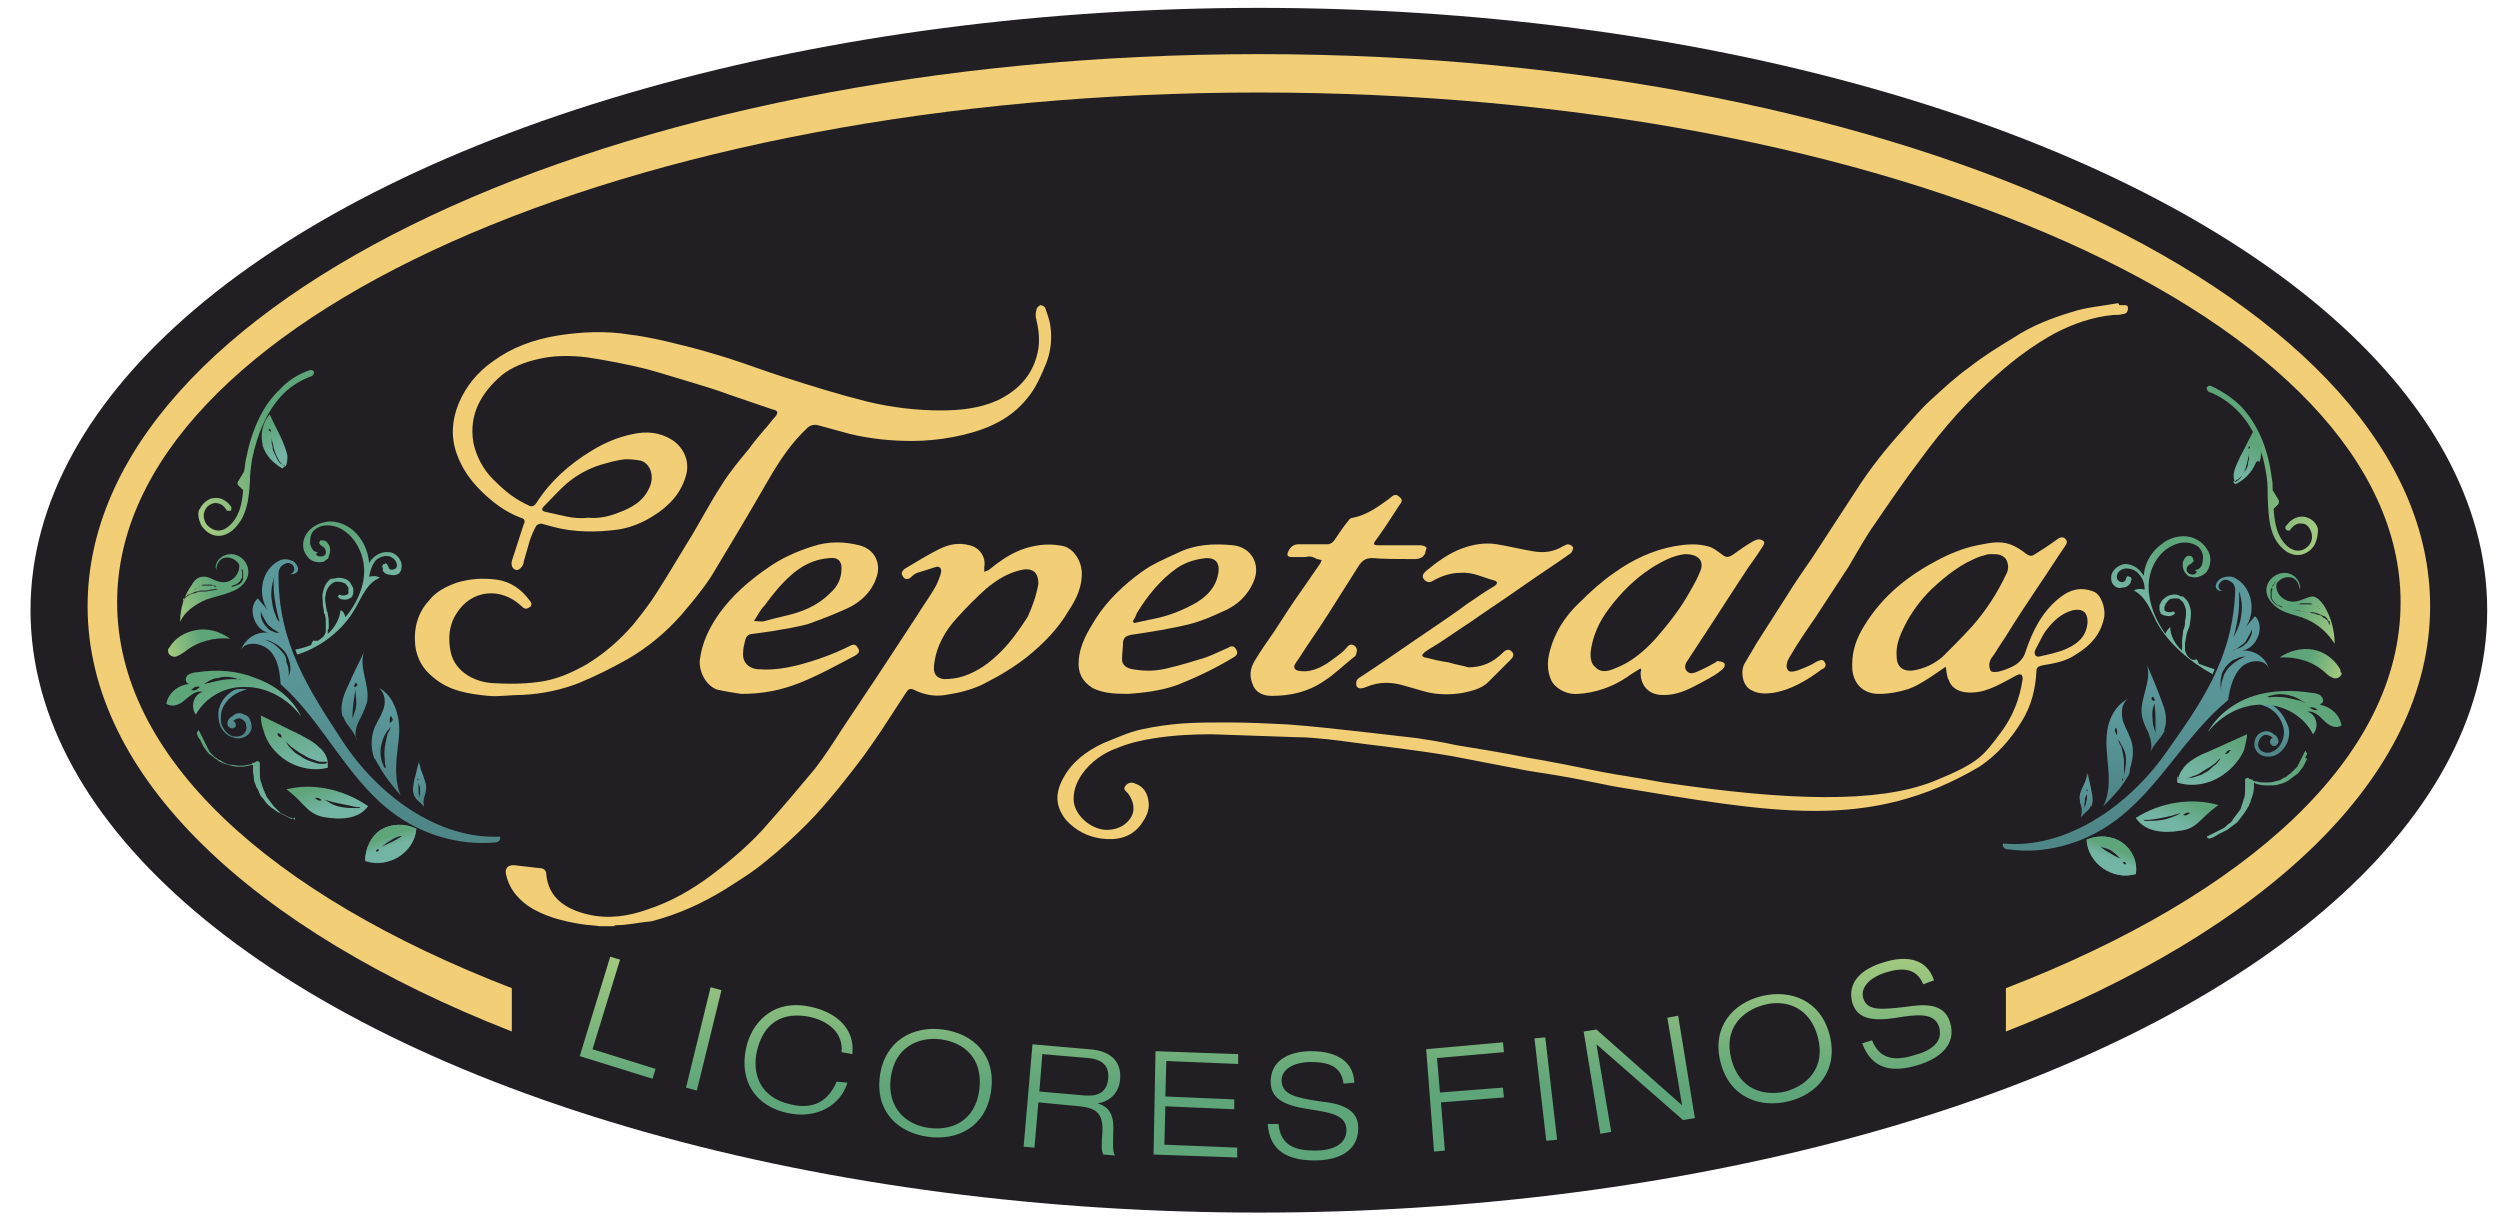 <?xml version="1.0" encoding="utf-8"?>
<!-- Generator: Adobe Illustrator 24.0.3, SVG Export Plug-In . SVG Version: 6.00 Build 0)  -->
<svg version="1.1" id="Layer_1" xmlns="http://www.w3.org/2000/svg" xmlns:xlink="http://www.w3.org/1999/xlink" x="0px" y="0px"
	 viewBox="0 0 254 124.2" style="enable-background:new 0 0 254 124.2;" xml:space="preserve">
<style type="text/css">
	.st0{fill-rule:evenodd;clip-rule:evenodd;fill:#211F24;}
	.st1{fill-rule:evenodd;clip-rule:evenodd;fill:url(#SVGID_1_);}
	.st2{fill-rule:evenodd;clip-rule:evenodd;fill:#5B9294;}
	.st3{fill-rule:evenodd;clip-rule:evenodd;fill:url(#SVGID_2_);}
	.st4{fill-rule:evenodd;clip-rule:evenodd;fill:url(#SVGID_3_);}
	.st5{fill-rule:evenodd;clip-rule:evenodd;fill:url(#SVGID_4_);}
	.st6{fill-rule:evenodd;clip-rule:evenodd;fill:url(#SVGID_5_);}
	.st7{fill-rule:evenodd;clip-rule:evenodd;fill:url(#SVGID_6_);}
	.st8{fill-rule:evenodd;clip-rule:evenodd;fill:url(#SVGID_7_);}
	.st9{fill-rule:evenodd;clip-rule:evenodd;fill:url(#SVGID_8_);}
	.st10{fill-rule:evenodd;clip-rule:evenodd;fill:url(#SVGID_9_);}
	.st11{fill-rule:evenodd;clip-rule:evenodd;fill:url(#SVGID_10_);}
	.st12{fill-rule:evenodd;clip-rule:evenodd;fill:url(#SVGID_11_);}
	.st13{fill-rule:evenodd;clip-rule:evenodd;fill:url(#SVGID_12_);}
	.st14{fill-rule:evenodd;clip-rule:evenodd;fill:url(#SVGID_13_);}
	.st15{fill-rule:evenodd;clip-rule:evenodd;fill:url(#SVGID_14_);}
	.st16{fill-rule:evenodd;clip-rule:evenodd;fill:url(#SVGID_15_);}
	.st17{fill-rule:evenodd;clip-rule:evenodd;fill:url(#SVGID_16_);}
	.st18{fill-rule:evenodd;clip-rule:evenodd;fill:url(#SVGID_17_);}
	.st19{fill-rule:evenodd;clip-rule:evenodd;fill:url(#SVGID_18_);}
	.st20{fill-rule:evenodd;clip-rule:evenodd;fill:url(#SVGID_19_);}
	.st21{fill-rule:evenodd;clip-rule:evenodd;fill:url(#SVGID_20_);}
	.st22{fill-rule:evenodd;clip-rule:evenodd;fill:url(#SVGID_21_);}
	.st23{fill-rule:evenodd;clip-rule:evenodd;fill:url(#SVGID_22_);}
	.st24{fill-rule:evenodd;clip-rule:evenodd;fill:url(#SVGID_23_);}
	.st25{fill-rule:evenodd;clip-rule:evenodd;fill:url(#SVGID_24_);}
	.st26{fill-rule:evenodd;clip-rule:evenodd;fill:url(#SVGID_25_);}
	.st27{fill-rule:evenodd;clip-rule:evenodd;fill:url(#SVGID_26_);}
	.st28{fill-rule:evenodd;clip-rule:evenodd;fill:url(#SVGID_27_);}
	.st29{fill-rule:evenodd;clip-rule:evenodd;fill:url(#SVGID_28_);}
	.st30{fill-rule:evenodd;clip-rule:evenodd;fill:url(#SVGID_29_);}
	.st31{fill-rule:evenodd;clip-rule:evenodd;fill:url(#SVGID_30_);}
	.st32{fill-rule:evenodd;clip-rule:evenodd;fill:url(#SVGID_31_);}
	.st33{fill-rule:evenodd;clip-rule:evenodd;fill:#F2CF77;}
</style>
<g>
	<ellipse class="st0" cx="127.9" cy="62" rx="124.8" ry="61.2"/>
	<linearGradient id="SVGID_1_" gradientUnits="userSpaceOnUse" x1="128.606" y1="117.797" x2="128.606" y2="97.266">
		<stop  offset="0" style="stop-color:#5FA57A"/>
		<stop  offset="0.36" style="stop-color:#5FA57A"/>
		<stop  offset="1" style="stop-color:#A2C980"/>
	</linearGradient>
	<path class="st1" d="M58.9,107.3l7.4,2.3l0.3-1l-6.4-2l2.8-9.1l-1-0.3L58.9,107.3L58.9,107.3z M69.7,110.5l1.1,0.3l2.5-10.2
		l-1.1-0.3L69.7,110.5L69.7,110.5z M85,109.9c-0.8,1.9-2.3,2.9-4.7,2.3c-3.1-0.7-3.9-3.1-3.4-5.4c0.7-3,2.7-4,5.3-3.5
		c1.9,0.4,3.5,1.6,3.3,3.6l1.1,0.2c0.3-2.8-1.9-4.3-4.2-4.8c-4-0.9-6.1,1.8-6.6,4.2c-0.7,3.3,0.9,5.9,4.3,6.6c2.9,0.6,5.3-0.8,6-3.1
		L85,109.9L85,109.9z M90.5,109.5c0.4-3.1,2.8-4.2,5.1-3.9c2.3,0.3,4.3,1.9,3.9,5.1s-2.8,4.2-5.1,3.9
		C92.1,114.3,90.1,112.6,90.5,109.5L90.5,109.5z M89.4,109.3c-0.5,3.7,1.9,5.8,4.9,6.2c3,0.4,5.9-1,6.4-4.7c0.5-3.7-1.9-5.8-4.9-6.2
		C92.8,104.2,89.9,105.7,89.4,109.3L89.4,109.3z M105.9,107.1l4.7,0.4c1,0.1,2.1,0.5,2,2c-0.1,1.6-1.2,1.9-2.4,1.8l-4.6-0.4
		L105.9,107.1L105.9,107.1z M104,116.5l1.1,0.1l0.4-4.6l4.2,0.4c1.8,0.2,2.4,0.8,2.3,2.7c-0.1,1.2-0.1,1.9,0.1,2.2l1.2,0.1
		c-0.3-0.3-0.2-1.5-0.2-2.2c0.1-1.7-0.2-2.7-1.6-3.1l0,0c1.4-0.2,2.2-1.2,2.3-2.4c0.2-2.2-1.4-3-3.2-3.1l-5.7-0.5L104,116.5
		L104,116.5z M117.2,117.3l8.5,0.3l0-1l-7.4-0.3l0.1-3.9l7,0.3l0-1l-7-0.3l0.1-3.6l7.3,0.3l0-1l-8.4-0.3L117.2,117.3L117.2,117.3z
		 M137.6,110c-0.1-2.5-2.3-3.2-4.4-3.2c-2,0-4.1,0.8-4.1,3.1c0,1.7,1.3,2.4,3.9,2.8c1.9,0.3,3.8,0.5,3.8,2.1c0,1.6-1.6,2.1-3.2,2.1
		c-2,0-3.5-0.5-3.7-2.7l-1.1,0c0.2,2.8,2.1,3.7,4.8,3.7c2,0,4.4-0.7,4.4-3.3c0-2-1.9-2.5-3.9-2.7c-2.6-0.4-3.8-0.7-3.9-2.1
		c0-1.2,1.3-1.9,3-1.9c1.7,0,3.1,0.4,3.3,2.2L137.6,110L137.6,110z M145.7,117l1.1-0.1l-0.4-4.9l6.4-0.5l-0.1-1l-6.4,0.5l-0.3-3.5
		l6.8-0.6l-0.1-1l-7.8,0.7L145.7,117L145.7,117z M157.1,115.9l1.1-0.1l-1.2-10.4l-1.1,0.1L157.1,115.9L157.1,115.9z M162.6,115.2
		l1.1-0.2l-1.5-8.9l0,0l8.8,7.7l1.2-0.2l-1.7-10.4l-1.1,0.2l1.5,8.9l0,0l-8.7-7.7l-1.3,0.2L162.6,115.2L162.6,115.2z M175.9,107.6
		c-0.8-3.1,1.1-4.9,3.3-5.5c2.2-0.6,4.7,0.2,5.5,3.3c0.8,3.1-1.1,4.9-3.3,5.5C179.2,111.4,176.7,110.7,175.9,107.6L175.9,107.6z
		 M174.8,107.9c0.9,3.6,4,4.7,6.9,4c2.9-0.7,5.1-3.1,4.2-6.7c-0.9-3.6-4-4.7-6.9-4C176.1,101.9,173.9,104.3,174.8,107.9L174.8,107.9
		z M196.5,99.6c-0.8-2.4-3.1-2.5-5.2-1.8c-2,0.6-3.7,1.9-3.1,4.1c0.5,1.6,2,1.9,4.5,1.5c1.9-0.3,3.8-0.6,4.3,0.9
		c0.5,1.6-0.9,2.5-2.5,2.9c-1.9,0.6-3.5,0.5-4.3-1.5l-1,0.3c1,2.7,3.1,3,5.7,2.2c2-0.6,4-2,3.2-4.4c-0.6-1.9-2.6-1.8-4.5-1.5
		c-2.6,0.3-3.9,0.4-4.3-0.9c-0.3-1.1,0.7-2.1,2.3-2.6c1.6-0.5,3.1-0.5,3.8,1.2L196.5,99.6z"/>
	<g>
		<path class="st2" d="M212.1,80.2C212.1,80.2,212.1,80.2,212.1,80.2c-0.1,0-0.1,0-0.1,0.1c0,0.1,0,0.1,0.1,0.1c0,0,0.1,0,0.1,0
			c0,0,0,0,0-0.1c0,0,0,0,0,0C212.1,80.3,212.1,80.3,212.1,80.2C212.1,80.2,212.1,80.2,212.1,80.2L212.1,80.2z M211.8,81.4
			c-0.1,0.4,0,0.7,0,0.8c0-0.1,0.1-0.3,0.2-0.8c0.1-0.4,0-0.7,0-0.8C212,80.7,211.8,80.9,211.8,81.4L211.8,81.4z M212.3,82.1
			c-0.3,0.4-0.7,0.6-0.9,1c0.2-0.3,0.2-0.7,0.1-1.1c-0.1-0.3-0.2-0.7-0.2-1c0-0.9,0.9-1.7,0.7-2.6c0.1,0.6,0.3,1.3,0.4,1.9
			C212.5,81,212.6,81.6,212.3,82.1z"/>
		<linearGradient id="SVGID_2_" gradientUnits="userSpaceOnUse" x1="232.307" y1="65.945" x2="237.898" y2="68.114">
			<stop  offset="0" style="stop-color:#5FA57A"/>
			<stop  offset="0.42" style="stop-color:#5FA57A"/>
			<stop  offset="1" style="stop-color:#A2C980"/>
		</linearGradient>
		<path class="st3" d="M237.9,68.5L237.9,68.5L237.9,68.5L237.9,68.5c-0.1,0.3-0.5,0.5-0.8,0.4l0,0c-0.3-0.1-0.6-0.3-0.9-0.6l0,0
			c-1.2-1.1-2.9-1.6-4.6-1.5l0,0c1-0.7,2.3-1,3.4-0.8l0,0c1.1,0.2,2.1,0.9,2.7,1.9l0,0c0.1,0.1,0.1,0.3,0.1,0.4l0,0
			C238,68.4,237.9,68.4,237.9,68.5z"/>
		<linearGradient id="SVGID_3_" gradientUnits="userSpaceOnUse" x1="213.172" y1="81.709" x2="217.115" y2="71.542">
			<stop  offset="0" style="stop-color:#4F8688"/>
			<stop  offset="0.14" style="stop-color:#4F8688"/>
			<stop  offset="0.79" style="stop-color:#5B989B"/>
			<stop  offset="1" style="stop-color:#5B989B"/>
		</linearGradient>
		<path class="st4" d="M216.1,79c-0.6,1.1-1.5,2-2.4,2.9c0.6-1.2,0.6-2.5,0.5-3.8l0,0c-0.1-1.3-0.3-2.6-0.1-3.9l0,0
			c0.2-1.3,0.9-2.6,2.1-3.2l0,0c-0.7,0.5-0.7,1.5-0.5,2.3l0,0c0.3,0.8,0.7,1.4,0.9,2.2l0,0c0.2,0.8,0.1,1.7-0.2,2.6l0,0
			C216.4,78.5,216.3,78.8,216.1,79L216.1,79z M215.6,79.2c0.1-0.1,0.1-0.3,0.2-0.5l0,0c0.1-0.4,0.2-0.9,0.2-1.5l0,0
			c0-0.6-0.2-1.1-0.4-1.4l0,0c-0.1-0.2-0.2-0.3-0.2-0.4l0,0c-0.1-0.1-0.1-0.2-0.2-0.2l0,0c0,0.1,0.1,0.1,0.1,0.2l0,0
			c0,0.1,0.1,0.3,0.2,0.4l0,0c0.1,0.3,0.2,0.8,0.3,1.4l0,0c0,0.6,0,1.1,0,1.4l0,0c-0.1,0.4-0.1,0.6-0.1,0.7l0,0c0,0,0,0,0,0l0,0
			C215.5,79.3,215.6,79.2,215.6,79.2L215.6,79.2z M214.9,74.3c0,0.1,0.1,0.2,0.1,0.3l0,0c0.1,0.1,0.1,0.1,0.1,0.1l0,0
			c0,0,0-0.1,0-0.1l0,0c0-0.1,0-0.2,0-0.3l0,0c0-0.1,0-0.2-0.1-0.3l0,0c0-0.1,0-0.1,0-0.1l0,0c0,0,0,0.1-0.1,0.1l0,0c0,0,0,0,0,0.1
			l0,0C214.9,74.2,214.8,74.3,214.9,74.3L214.9,74.3z"/>
		<path class="st2" d="M224.1,57.6c-0.1,0.1-0.1,0.2-0.2,0.2C223.9,57.7,224,57.7,224.1,57.6z"/>
		<linearGradient id="SVGID_4_" gradientUnits="userSpaceOnUse" x1="217.099" y1="75.686" x2="219.744" y2="68.865">
			<stop  offset="0" style="stop-color:#4F8688"/>
			<stop  offset="0.14" style="stop-color:#4F8688"/>
			<stop  offset="0.79" style="stop-color:#5B989B"/>
			<stop  offset="1" style="stop-color:#5B989B"/>
		</linearGradient>
		<path class="st5" d="M219.9,74.3c-0.4,0.8-1.1,1.3-1.4,2.1l0,0c0.2-0.6,0-1.3-0.2-1.9l0,0c-0.3-0.6-0.6-1.2-0.7-1.9l0,0
			c-0.2-1.7,1.1-3.5,0.5-5.1c0.5,1.1,1,2.3,1.4,3.4l0,0c0.4,1,0.8,2.1,0.4,3.2l0,0C219.9,74.2,219.9,74.2,219.9,74.3L219.9,74.3z
			 M218.7,73c0,0.8,0.3,1.3,0.3,1.5l0,0c0-0.1,0-0.7,0-1.5l0,0c0-0.8-0.1-1.3-0.1-1.5l0,0C218.8,71.7,218.6,72.2,218.7,73L218.7,73z
			 M218.6,71c0,0.1,0.1,0.2,0.2,0.2l0,0c0.1,0,0.1,0,0.1,0l0,0c0,0,0,0,0-0.1l0,0c0,0,0-0.1,0-0.1l0,0c0,0,0-0.1-0.1-0.1l0,0
			c0,0,0-0.1,0-0.1l0,0c0,0-0.1,0-0.1,0l0,0c0,0-0.1,0.1-0.1,0.1l0,0C218.6,70.9,218.6,70.9,218.6,71L218.6,71z M218.4,76.4
			L218.4,76.4c0,0,0,0.1,0,0.1l0,0C218.4,76.5,218.4,76.4,218.4,76.4z"/>
		<linearGradient id="SVGID_5_" gradientUnits="userSpaceOnUse" x1="229.897" y1="76.277" x2="231.402" y2="72.397">
			<stop  offset="0" style="stop-color:#4F8688"/>
			<stop  offset="0.14" style="stop-color:#4F8688"/>
			<stop  offset="0.79" style="stop-color:#5B989B"/>
			<stop  offset="1" style="stop-color:#5B989B"/>
		</linearGradient>
		<path class="st6" d="M232.4,75.4L232.4,75.4c-0.3,0.7-0.8,1.2-1.4,1.4l0,0c-0.7,0.2-1.5,0-1.8-0.6l0,0c-0.2-0.3-0.2-0.7-0.1-1l0,0
			c0.1-0.4,0.4-0.7,0.7-0.8l0,0c0.4-0.2,0.8-0.1,1.1,0.1l0,0c0.1,0.1,0.2,0.2,0.3,0.2l0,0c0.1,0.1,0.3,0.4,0.3,0.6l0,0
			c0,0.2-0.1,0.3-0.2,0.4l0,0c-0.1,0.1-0.2,0.1-0.3,0.1l0,0c-0.1,0-0.2-0.1-0.3-0.2l0,0c-0.1-0.2-0.1-0.4,0.1-0.6l0,0c0,0,0,0,0.1,0
			l0,0c0-0.1-0.1-0.1-0.2-0.2l0,0c-0.2-0.1-0.5-0.2-0.7-0.1l0,0c-0.2,0.1-0.4,0.3-0.5,0.6l0,0c-0.1,0.2-0.1,0.5,0,0.7l0,0
			c0.2,0.4,0.8,0.6,1.3,0.4l0,0c0.5-0.2,0.9-0.6,1.1-1.2l0,0c0.2-0.5,0.2-1.1,0-1.6l0,0c-0.3-0.9-1-1.6-1.9-1.9l0,0l-0.5-0.2l0.5,0
			c0.3,0,0.5,0,0.8,0.1l0,0l0,0l0,0c0.7,0.4,1.2,1.1,1.5,1.8l0,0C232.6,73.9,232.7,74.6,232.4,75.4L232.4,75.4
			C232.4,75.4,232.4,75.4,232.4,75.4z"/>
		<linearGradient id="SVGID_6_" gradientUnits="userSpaceOnUse" x1="230.163" y1="76.379" x2="232.506" y2="70.337">
			<stop  offset="0" style="stop-color:#74B4A5"/>
			<stop  offset="0.17" style="stop-color:#74B4A5"/>
			<stop  offset="0.84" style="stop-color:#5FA57A"/>
			<stop  offset="1" style="stop-color:#5FA57A"/>
		</linearGradient>
		<path class="st7" d="M236.1,73.2c-0.5-0.5-1-1-1.7-0.9l0,0c0.9,0.2,1.3,1.5,0.6,2.3l0,0c-0.9-1.8-2.9-3-5-3l0,0
			c-2.1-0.1-4.3,1-5.7,2.8c1-1.8,2.8-3.1,4.7-3.7l0,0c1.9-0.6,4-0.6,5.9-0.3l0,0c0.3,0,0.5,0.1,0.8,0.2l0,0c0.2,0.2,0.4,0.4,0.3,0.7
			l0,0c0,0.1-0.2,0.2-0.3,0.3l0,0c1.1,0.2,2,1,2.2,2.1l0,0C237.3,74.1,236.6,73.7,236.1,73.2L236.1,73.2z M235,72.1
			c0.3,0.1,0.5,0,0.5,0.1l0,0c0,0-0.1-0.2-0.4-0.3l0,0c-0.3-0.1-0.5,0-0.5,0l0,0C234.6,71.8,234.8,72,235,72.1L235,72.1z
			 M231.1,70.8c0.3,0,0.8,0,1.3,0.1l0,0c0.5,0.1,0.9,0.2,1.3,0.3l0,0c0.2,0.1,0.3,0.1,0.4,0.2l0,0c0.1,0,0.2,0.1,0.2,0.1l0,0
			c-0.1-0.1-0.3-0.2-0.6-0.4l0,0c-0.2-0.1-0.5-0.3-0.9-0.4l0,0c-0.1,0-0.3-0.1-0.4-0.1l0,0c-0.6-0.1-1-0.1-1.4,0l0,0
			c-0.3,0.1-0.6,0.1-0.6,0.2l0,0C230.6,70.9,230.8,70.8,231.1,70.8L231.1,70.8z"/>
		<linearGradient id="SVGID_7_" gradientUnits="userSpaceOnUse" x1="211.119" y1="83.024" x2="212.705" y2="78.934">
			<stop  offset="0" style="stop-color:#4F8688"/>
			<stop  offset="0.14" style="stop-color:#4F8688"/>
			<stop  offset="0.79" style="stop-color:#5B989B"/>
			<stop  offset="1" style="stop-color:#5B989B"/>
		</linearGradient>
		<path class="st8" d="M212.3,82.1c-0.3,0.4-0.7,0.6-0.9,1l0,0c0.1-0.3,0.1-0.7,0.1-1l0,0c-0.1-0.3-0.2-0.7-0.2-1l0,0
			c0-0.4,0.2-0.8,0.4-1.2l0,0c0.2-0.5,0.4-0.9,0.4-1.4c0.1,0.6,0.3,1.3,0.4,1.9l0,0c0.1,0.5,0.2,1,0,1.5l0,0
			C212.4,81.9,212.3,82,212.3,82.1L212.3,82.1z M211.8,81.4c-0.1,0.4,0,0.7,0,0.8l0,0c0-0.1,0.1-0.3,0.2-0.8l0,0
			c0.1-0.4,0-0.7,0.1-0.8l0,0c0,0,0,0.1-0.1,0.1l0,0c0,0,0,0.1-0.1,0.2l0,0C211.9,81,211.8,81.2,211.8,81.4L211.8,81.4z M212.1,80.4
			C212.1,80.3,212.1,80.3,212.1,80.4L212.1,80.4c0-0.1,0-0.1,0-0.1l0,0c0,0,0-0.1,0-0.1l0,0c0,0,0,0-0.1,0l0,0c0,0-0.1,0-0.1,0.1
			l0,0C211.9,80.4,212,80.4,212.1,80.4L212.1,80.4C212.1,80.4,212.1,80.4,212.1,80.4L212.1,80.4C212.1,80.4,212.1,80.4,212.1,80.4
			L212.1,80.4C212.1,80.4,212.1,80.4,212.1,80.4L212.1,80.4z M211.3,83.1C211.4,83.1,211.4,83.1,211.3,83.1L211.3,83.1
			C211.4,83.1,211.4,83.1,211.3,83.1z"/>
		<path class="st2" d="M226,60C225.9,60,225.9,60,226,60C225.9,60,225.9,60,226,60z"/>
		<linearGradient id="SVGID_8_" gradientUnits="userSpaceOnUse" x1="227.275" y1="86.137" x2="231.584" y2="75.027">
			<stop  offset="0" style="stop-color:#74B4A5"/>
			<stop  offset="0.17" style="stop-color:#74B4A5"/>
			<stop  offset="0.84" style="stop-color:#5FA57A"/>
			<stop  offset="1" style="stop-color:#5FA57A"/>
		</linearGradient>
		<path class="st9" d="M234.4,77.1l-0.1,0.2l-0.1,0.2l-0.1,0.2l-0.1,0.2c-0.1,0.1-0.2,0.3-0.3,0.4l0,0c-0.1,0.1-0.2,0.3-0.4,0.4l0,0
			c-0.1,0.1-0.3,0.2-0.4,0.3l0,0c-0.1,0.1-0.3,0.2-0.4,0.3l0,0c-0.3,0.2-0.6,0.3-1,0.4l0,0c-0.3,0.1-0.7,0.1-1,0.1l0,0
			c-0.3,0-0.7,0-1-0.1l0,0c-0.2,0-0.3-0.1-0.5-0.2l0,0c0,0,0,0,0,0l0,0l0,0c0,0.2,0,0.4,0,0.5l0,0c0,0.4-0.1,0.7-0.2,1l0,0
			c-0.1,0.2-0.1,0.4-0.2,0.6l0,0c-0.1,0.1-0.1,0.3-0.2,0.4l0,0c-0.1,0.2-0.2,0.3-0.3,0.5l0,0c-0.1,0.1-0.2,0.3-0.3,0.4l0,0
			c-0.1,0.1-0.2,0.3-0.3,0.4l0,0c-0.1,0.1-0.2,0.3-0.4,0.4l0,0c-0.1,0.1-0.3,0.2-0.4,0.3l0,0c-0.1,0.1-0.3,0.2-0.4,0.3l0,0l-0.2,0.1
			l-0.2,0.1l-0.2,0.1l-0.2,0.1L225,85l-0.2,0.1l-0.3,0.1c-0.1,0-0.3-0.1-0.3-0.2l0,0l0,0l0.2-0.1l0.2-0.1l0.2-0.1l0.2-0.1l0.2-0.1
			l0.2-0.1l0.2-0.1l0.2-0.1l0.2-0.1l0.2-0.2c0.1-0.1,0.2-0.2,0.4-0.3l0,0c0.1-0.1,0.2-0.2,0.3-0.4l0,0c0.1-0.1,0.2-0.3,0.3-0.4l0,0
			c0.1-0.1,0.2-0.3,0.3-0.4l0,0c0.1-0.1,0.2-0.3,0.2-0.4l0,0c0-0.1,0.1-0.2,0.1-0.3l0,0c0.1-0.2,0.1-0.4,0.2-0.6l0,0
			c0.1-0.3,0.1-0.6,0.1-0.9l0,0c0-0.2,0-0.3,0-0.5l0,0l0-0.2l0-0.2c0,0,0-0.1,0-0.1l0,0c0,0,0-0.1,0.1-0.1l0,0
			c0.1-0.1,0.2-0.1,0.3,0l0,0l0.2,0.1c0,0,0.1,0,0.1,0l0,0c0,0,0.1,0,0.1,0.1l0,0c0.2,0.1,0.3,0.1,0.4,0.1l0,0
			c0.3,0.1,0.6,0.1,0.9,0.1l0,0c0.3,0,0.6,0,0.9-0.1l0,0c0.1,0,0.3-0.1,0.4-0.1l0,0c0.1,0,0.3-0.1,0.4-0.2l0,0
			c0.1-0.1,0.3-0.1,0.4-0.2l0,0c0.1-0.1,0.2-0.2,0.4-0.3l0,0c0.1-0.1,0.2-0.2,0.3-0.3l0,0l0.1-0.1c0,0,0.1-0.1,0.1-0.1l0,0l0.2-0.2
			l0.1-0.2l0.1-0.2l0.1-0.2l0.1-0.2l0.1-0.2l0.1-0.2l0.1-0.2l0.1-0.2c0,0,0.1,0,0.1,0.1l0,0l0,0l0,0c0.1,0.1,0.1,0.2,0.1,0.2l0,0
			l0,0l-0.1,0.2l-0.1,0.2L234.4,77.1z"/>
		<linearGradient id="SVGID_9_" gradientUnits="userSpaceOnUse" x1="212.201" y1="89.215" x2="223.897" y2="59.06">
			<stop  offset="0" style="stop-color:#4F8688"/>
			<stop  offset="0.14" style="stop-color:#4F8688"/>
			<stop  offset="0.79" style="stop-color:#5B989B"/>
			<stop  offset="1" style="stop-color:#5B989B"/>
		</linearGradient>
		<path class="st10" d="M227.7,67.8c-0.8,0.8-1.1,2-1.3,3.1l0,0c0,0.1,0,0.1,0,0.1l0,0c0,0,0,0,0,0.1l0,0
			c-4.5,3.7-7.1,9.2-11.8,12.5l0,0c-3.1,2.2-7,3.2-10.5,2.7l0,0c-0.4,0-0.7-0.2-0.6-0.6l0,0c6.3,0.6,12.6-3.7,16.4-9l0,0
			c3.6-5.1,7-9.7,7.2-16.8l0,0c0-0.2-0.1-0.4-0.2-0.6l0,0c-0.2-0.2-0.5-0.4-0.8-0.4l0,0c-0.3,0-0.6,0.3-0.7,0.6l0,0
			c0,0.3,0.2,0.6,0.5,0.5l0,0c-0.3,0.1-0.6,0-0.7-0.2l0,0c-0.2-0.3,0-0.7,0.4-1l0,0c0.5-0.3,1.2-0.3,1.6,0l0,0
			c1.6,0.9,2.1,3.4,0.9,5l0,0c0.3-0.4,0.7-0.8,1-1.2l0,0c1.1,1,0.2,3.3-1.3,3.5l0,0c1.2-0.1,2.4,0.7,2.7,1.8l0,0
			C230.1,66.9,228.5,67,227.7,67.8L227.7,67.8z M226.3,68c0.4-0.5,0.9-0.8,1.2-1l0,0c0.4-0.2,0.6-0.3,0.8-0.3l0,0
			c-0.1,0-0.4,0-0.8,0.1l0,0c-0.2,0.1-0.4,0.2-0.7,0.3l0,0c-0.2,0.2-0.5,0.4-0.7,0.7l0,0c-0.2,0.3-0.4,0.6-0.4,0.9l0,0
			c-0.1,0.3-0.1,0.5-0.1,0.8l0,0c0,0.4,0.1,0.7,0.1,0.8l0,0c0-0.1-0.1-0.4,0-0.8l0,0c0-0.2,0.1-0.5,0.2-0.7l0,0
			C225.9,68.6,226.1,68.3,226.3,68L226.3,68z M227.3,65.9c0.1,0,0.3-0.1,0.5-0.2l0,0c0.2-0.1,0.3-0.3,0.5-0.4l0,0
			c0.3-0.4,0.4-0.7,0.5-1l0,0c0-0.1,0-0.3,0-0.4l0,0c0-0.1,0-0.2,0-0.2l0,0c0,0,0,0.1,0,0.2l0,0c0,0.1-0.1,0.2-0.1,0.3l0,0
			c-0.1,0.2-0.3,0.5-0.5,0.9l0,0c-0.1,0.2-0.3,0.3-0.4,0.4l0,0c-0.1,0.1-0.3,0.2-0.4,0.3l0,0c-0.1,0.1-0.2,0.1-0.3,0.2l0,0
			c-0.1,0-0.1,0.1-0.2,0.1l0,0C226.9,66,227.1,66,227.3,65.9L227.3,65.9z M227.2,64.2c0.2-0.4,0.4-0.9,0.5-1.6l0,0
			c0.1-0.7,0.1-1.2,0-1.7l0,0c-0.1-0.4-0.1-0.7-0.2-0.8l0,0c0,0.1,0,0.4,0,0.8l0,0c0,0.4,0,0.9-0.1,1.6l0,0
			c-0.1,0.7-0.2,1.2-0.3,1.6l0,0c-0.1,0.4-0.2,0.7-0.2,0.7l0,0C226.9,64.8,227,64.6,227.2,64.2L227.2,64.2z"/>
		<linearGradient id="SVGID_10_" gradientUnits="userSpaceOnUse" x1="219.949" y1="62.997" x2="222.941" y2="55.282">
			<stop  offset="0" style="stop-color:#74B4A5"/>
			<stop  offset="0.17" style="stop-color:#74B4A5"/>
			<stop  offset="0.84" style="stop-color:#5FA57A"/>
			<stop  offset="1" style="stop-color:#5FA57A"/>
		</linearGradient>
		<path class="st11" d="M219.1,63.2c-0.6-1.2-1.1-2.6-2.3-3.2l0,0c0.3-0.2,0.7-0.2,1.1-0.1l0,0c0-0.6-0.2-1.2-0.7-1.7l0,0
			c-0.4-0.4-1.2-0.6-1.7-0.3l0,0c-0.3,0.2-0.5,0.5-0.4,0.9l0,0c0.1,0.3,0.6,0.5,0.8,0.2l0,0c0,0,0.1-0.1,0.1-0.2l0,0
			c0-0.1,0.1-0.2,0.1-0.2l0,0c0.1-0.1,0.1-0.1,0.2,0l0,0c0.1,0,0.2,0,0.2,0.1l0,0c0.1,0.1,0.1,0.2,0,0.3l0,0c0,0.1,0,0.2-0.1,0.3
			l0,0c-0.2,0.3-0.5,0.4-0.8,0.4l0,0c-0.3,0.1-0.6,0-0.8-0.2l0,0c-0.2-0.2-0.3-0.4-0.3-0.7l0,0c0,0,0,0,0,0l0,0
			c-0.1-0.7,0.6-1.4,1.4-1.5l0,0c0.8,0,1.5,0.5,1.9,1.2l0,0c0.1-1.3,0.8-2.5,1.8-3.2l0,0c0.7-0.6,1.7-0.9,2.6-0.8l0,0
			c0.9,0.1,1.8,0.7,2.2,1.6l0,0c0.3,0.6,0.2,1.4-0.2,2l0,0c-0.4,0.4-1,0.7-1.6,0.5l0,0c-0.2,0-0.3-0.1-0.4-0.2l0,0
			c-0.1-0.1-0.3-0.3-0.3-0.4l0,0c-0.2-0.4-0.2-1,0.1-1.3l0,0c0.1-0.2,0.4-0.3,0.6-0.2l0,0c0,0,0.1,0,0.1,0.1l0,0c0,0,0.1,0,0.1,0.1
			l0,0c0,0,0,0,0,0.1l0,0c0.1,0.1,0.1,0.2,0,0.3l0,0c-0.1,0.1-0.2,0.2-0.4,0.3l0,0c-0.3,0.2-0.3,0.6-0.1,0.8l0,0
			c0.2,0.2,0.7,0.3,0.9-0.1l0,0l-0.2-0.2c0,0,0.1,0,0.1,0l0,0c0,0,0,0,0,0l0,0c0.1,0,0.2-0.1,0.3-0.1l0,0c0.3-0.2,0.4-0.6,0.4-0.9
			l0,0c0.1-0.5-0.1-1-0.4-1.3l0,0c-0.7-0.6-1.8-0.6-2.6-0.2l0,0c-1.6,0.7-2.5,2.5-2.5,4.2l0,0c0,1.7,0.7,3.4,1.7,4.8l0,0
			c0.1-0.3,0.3-0.5,0.5-0.7l0,0c0,0.9,0.5,1.8,1.2,2.4l0,0c0,0,0,0,0-0.1l0,0l0,0c0,0,0,0,0-0.1l0,0l0-0.1c0-0.1,0-0.2,0-0.2l0,0
			c0-0.2,0-0.3,0-0.5l0,0c0-0.3,0.1-0.6,0.1-1l0,0c0-0.1,0.1-0.2,0.1-0.3l0,0c0.1-0.2,0.1-0.5,0.1-0.7l0,0c0.1-0.4,0.1-0.7,0.1-1
			l0,0c0-0.3-0.2-0.7-0.3-0.9l0,0c-0.1-0.1-0.1-0.1-0.2-0.2l0,0c0,0-0.1,0-0.1-0.1l0,0l0,0l0,0c-0.1-0.1-0.3-0.1-0.4-0.1l0,0
			c-0.3,0-0.6,0-0.8,0.2l0,0c-0.1,0.1-0.2,0.3-0.3,0.4l0,0c0,0.1,0,0.2-0.1,0.2l0,0c0,0.1,0,0.2,0,0.3l0,0c0,0,0,0.1,0,0.1l0,0
			c0,0,0,0,0,0l0,0c0,0,0,0,0,0l0,0c0,0,0.1,0.1,0.1,0.1l0,0c0.2,0.1,0.4,0.1,0.5,0.1l0,0c0.2,0,0.3-0.1,0.3-0.1l0,0c0,0,0,0,0,0
			l0,0c0,0,0,0,0,0l0,0l0.2,0.2l0,0c0,0,0,0-0.1,0.1l0,0c-0.1,0.1-0.2,0.1-0.4,0.2l0,0c-0.1,0-0.4,0-0.7-0.1l0,0
			c-0.1,0-0.1-0.1-0.2-0.1l0,0c0,0,0,0-0.1-0.1l0,0l0,0c0,0,0,0,0-0.1l0,0l0,0c-0.1-0.1-0.1-0.3-0.1-0.5l0,0c0-0.1,0-0.3,0.1-0.4
			l0,0c0.1-0.2,0.2-0.4,0.4-0.5l0,0c0.3-0.3,0.7-0.4,1.1-0.4l0,0c0.2,0,0.4,0.1,0.6,0.2l0,0l0.1,0l0.1,0c0,0,0.1,0.1,0.1,0.1l0,0
			c0.1,0.1,0.1,0.1,0.2,0.2l0,0c0.3,0.3,0.4,0.7,0.5,1.2l0,0c0,0.3,0,0.7-0.1,1.2l0,0c0,0.2-0.1,0.5-0.2,0.7l0,0
			c0,0.1-0.1,0.2-0.1,0.3l0,0c-0.1,0.3-0.1,0.6-0.2,1l0,0c0,0.1,0,0.3,0,0.4l0,0c0,0.1,0,0.1,0,0.2l0,0l0,0.1c0,0,0,0,0,0.1l0,0l0,0
			c0.1,0.3,0.2,0.5,0.3,0.6l0,0c0.2,0.2,0.3,0.3,0.4,0.3l0,0c0.1,0.1,0.4,0,0.5,0l0,0l0.2,0.4l-0.1,0c0.5,0.2,1.1,0.4,1.7,0.6l0,0
			c0,0,0,0,0,0l0,0l-0.2,0.5c0,0,0,0,0,0l0,0C222.6,67.3,220.4,65.5,219.1,63.2L219.1,63.2z"/>
		<linearGradient id="SVGID_11_" gradientUnits="userSpaceOnUse" x1="220.601" y1="84.079" x2="221.892" y2="80.752">
			<stop  offset="0" style="stop-color:#74B4A5"/>
			<stop  offset="0.17" style="stop-color:#74B4A5"/>
			<stop  offset="0.84" style="stop-color:#5FA57A"/>
			<stop  offset="1" style="stop-color:#5FA57A"/>
		</linearGradient>
		<path class="st12" d="M221.5,84.4c-1.7,0.3-3.6,0.1-4.5-1.3l0,0c2.5-1.6,5.7-2.1,8.4-1.3C223.5,83.1,223.3,84.2,221.5,84.4
			L221.5,84.4z M222.2,82.8c0.2-0.1,0.3-0.2,0.3-0.2l0,0c0,0-0.2-0.1-0.4,0l0,0c-0.2,0.1-0.3,0.2-0.3,0.2l0,0
			C221.8,82.8,222,82.9,222.2,82.8L222.2,82.8z M217.8,83.3c0,0,0.1,0.1,0.1,0.1l0,0c0.1,0,0.1,0,0.2,0l0,0c0.1,0,0.2,0,0.2,0l0,0
			c0.4,0,0.8,0,1.4-0.1l0,0c0.6-0.1,1-0.3,1.3-0.4l0,0c0.3-0.1,0.5-0.3,0.6-0.3l0,0c-0.1,0-0.3,0.1-0.7,0.2l0,0
			c-0.3,0.1-0.8,0.2-1.3,0.3l0,0c-0.6,0.1-1,0.2-1.4,0.2l0,0c-0.1,0-0.2,0-0.2,0l0,0c-0.1,0-0.1,0-0.2,0l0,0
			C217.9,83.3,217.8,83.3,217.8,83.3L217.8,83.3C217.8,83.3,217.7,83.2,217.8,83.3L217.8,83.3C217.7,83.2,217.7,83.3,217.8,83.3
			L217.8,83.3z"/>
		<linearGradient id="SVGID_12_" gradientUnits="userSpaceOnUse" x1="223.585" y1="80.168" x2="226.119" y2="73.636">
			<stop  offset="0" style="stop-color:#74B4A5"/>
			<stop  offset="0.17" style="stop-color:#74B4A5"/>
			<stop  offset="0.84" style="stop-color:#5FA57A"/>
			<stop  offset="1" style="stop-color:#5FA57A"/>
		</linearGradient>
		<path class="st13" d="M225.9,78.7c-1.4,1-3.2,1.3-4.7,0.8c0-0.2,0-0.4,0-0.6l0,0c0,0,0,0,0.1,0.1l0,0c0,0,0.1,0.1,0.2,0.1l0,0
			c0.1,0,0.2,0,0.2,0l0,0c0.1,0,0.2,0,0.3,0l0,0c0.2,0,0.5-0.1,0.8-0.1l0,0c0.3-0.1,0.6-0.2,0.9-0.3l0,0c0.3-0.2,0.6-0.3,0.8-0.5
			l0,0c0.2-0.2,0.4-0.4,0.6-0.5l0,0c0.3-0.3,0.5-0.6,0.5-0.7l0,0c-0.1,0.1-0.3,0.3-0.6,0.6l0,0c-0.2,0.1-0.4,0.3-0.6,0.4l0,0
			c-0.2,0.1-0.5,0.3-0.8,0.5l0,0c-0.3,0.2-0.6,0.3-0.9,0.4l0,0c-0.3,0.1-0.5,0.2-0.7,0.2l0,0l-0.7,0c0.1-0.5,0.5-1.1,0.9-1.5l0,0
			c0.6-0.5,1.3-0.9,2.1-1.2l0,0c1.3-0.6,2.7-1.2,4-1.8l0,0c0,0.5-0.2,1.1-0.3,1.6C227.6,77.1,226.9,78,225.9,78.7L225.9,78.7z
			 M226.4,76.5c0.1-0.1,0.1-0.2,0.2-0.2l0,0c0,0,0-0.1,0-0.1l0,0c0,0-0.2,0-0.3,0.1l0,0c-0.1,0.1-0.1,0.2-0.2,0.2l0,0
			c0,0,0,0.1,0,0.1l0,0C226.1,76.6,226.3,76.6,226.4,76.5L226.4,76.5z"/>
		<linearGradient id="SVGID_13_" gradientUnits="userSpaceOnUse" x1="222.142" y1="45.125" x2="236.361" y2="50.64">
			<stop  offset="0" style="stop-color:#5FA57A"/>
			<stop  offset="0.42" style="stop-color:#5FA57A"/>
			<stop  offset="1" style="stop-color:#A2C980"/>
		</linearGradient>
		<path class="st14" d="M235.3,55L235.3,55c-0.1,0.3-0.2,0.5-0.4,0.7l0,0c-0.8,0.9-2,0.9-2.9,0.1l0,0c-1.5-1.3-1.5-3.3-1.6-5.2l0,0
			c0-0.7,0-1.4-0.1-2.1l0,0c-0.4-2.9-1.4-5.2-3-6.8l0,0c-0.8-0.8-1.8-1.5-2.9-1.9l0,0c-0.1-0.1-0.2-0.2-0.2-0.4l0,0
			c0-0.1,0.1-0.1,0.2-0.2l0,0c0.1,0,0.2,0,0.2,0l0,0c1.1,0.5,2.2,1.2,3.1,2.1l0,0c1.6,1.7,2.7,4.1,3.1,7.2l0,0
			c0.1,0.4,0.1,0.8,0.1,1.3l0,0l0.6,1c0.1,0.1,0,0.3,0,0.4l0,0l-0.5,0.5c0.1,1.4,0.3,2.8,1.4,3.8l0,0c0.7,0.6,1.5,0.6,2.1,0l0,0
			c0.4-0.4,0.5-1,0.3-1.5l0,0c-0.2-0.5-0.5-0.8-0.9-0.8l0,0c-0.5-0.1-0.9,0.2-1.2,0.6l0,0c0,0.1-0.1,0.1-0.2,0.1l0,0
			c-0.1,0-0.2,0-0.2-0.1l0,0c-0.1,0-0.1-0.1-0.1-0.2l0,0c0-0.1,0-0.2,0.1-0.2l0,0c0.4-0.6,1.1-1,1.8-0.9l0,0
			c0.6,0.1,1.2,0.5,1.4,1.2l0,0C235.5,54,235.5,54.5,235.3,55z"/>
		<linearGradient id="SVGID_14_" gradientUnits="userSpaceOnUse" x1="226.633" y1="48.502" x2="229.572" y2="44.684">
			<stop  offset="0" style="stop-color:#74B4A5"/>
			<stop  offset="0.17" style="stop-color:#74B4A5"/>
			<stop  offset="0.84" style="stop-color:#5FA57A"/>
			<stop  offset="1" style="stop-color:#5FA57A"/>
		</linearGradient>
		<path class="st15" d="M229.2,47L229.2,47c-0.4,1-1.2,1.8-2.1,2.2c-0.1-0.1-0.2-0.2-0.2-0.3l0,0c0,0,0,0,0.1,0l0,0c0,0,0.1,0,0.1,0
			l0,0c0,0,0.1-0.1,0.1-0.1l0,0c0,0,0.1-0.1,0.2-0.1l0,0c0.1-0.1,0.2-0.2,0.4-0.4l0,0c0.1-0.2,0.2-0.4,0.4-0.6l0,0
			c0.1-0.2,0.2-0.4,0.2-0.6l0,0c0-0.2,0.1-0.4,0.1-0.5l0,0c0-0.3,0-0.5,0-0.6l0,0c0,0.1,0,0.3-0.1,0.6l0,0c0,0.1-0.1,0.3-0.1,0.5
			l0,0c-0.1,0.2-0.1,0.4-0.2,0.6l0,0c-0.1,0.2-0.2,0.4-0.3,0.6l0,0c-0.1,0.2-0.2,0.3-0.3,0.4l0,0l-0.4,0.3c-0.2-0.3-0.2-0.8-0.1-1.1
			l0,0c0.1-0.5,0.4-1,0.6-1.5l0,0c0.5-0.9,0.9-1.8,1.4-2.7c0.7,0.9,0.9,2.1,0.6,3.2l0,0C229.3,46.8,229.3,46.9,229.2,47L229.2,47z
			 M228.5,45.6c0,0,0.1-0.1,0.1-0.1l0,0c0-0.1,0-0.2,0-0.2l0,0c0,0,0,0-0.1,0.1l0,0c0,0-0.1,0.1-0.1,0.1l0,0
			C228.4,45.5,228.5,45.6,228.5,45.6L228.5,45.6L228.5,45.6L228.5,45.6C228.5,45.6,228.5,45.6,228.5,45.6L228.5,45.6z"/>
		<linearGradient id="SVGID_15_" gradientUnits="userSpaceOnUse" x1="230.618" y1="60.21" x2="237.963" y2="63.059">
			<stop  offset="0" style="stop-color:#5FA57A"/>
			<stop  offset="0.42" style="stop-color:#5FA57A"/>
			<stop  offset="1" style="stop-color:#A2C980"/>
		</linearGradient>
		<path class="st16" d="M234.3,62.9c-0.9-0.4-1.9-0.5-2.7-1l0,0c-0.8-0.5-1.5-1.3-1.3-2.3l0,0c0.2-0.8,1-1.4,1.8-1.4l0,0
			c0.8,0,1.5,0.6,1.6,1.4l0,0l-0.1,0.4c0.1-0.5-0.2-1.1-0.7-1.3l0,0c-0.6-0.2-1.3,0.1-1.6,0.6l0,0c-0.2,1.1,0.9,2,2,1.8l0,0
			c0.6-0.1,1.2-0.5,1.7-0.5l0,0c0.5,0.1,0.8,0.5,1.1,0.9l0,0c0.7,1.1,1.1,2.5,1.1,3.9l0,0C236.5,64.3,235.5,63.4,234.3,62.9
			L234.3,62.9z M233.2,61.9c0,0,0.1,0,0.1,0.1l0,0c0.1,0,0.3,0.1,0.5,0.1l0,0c0.2,0,0.4,0.1,0.7,0.1l0,0c0.1,0,0.2,0,0.4,0.1l0,0
			c0.1,0,0.2,0,0.4,0.1l0,0c0.1,0,0.2,0.1,0.4,0.1l0,0c0.1,0,0.2,0.1,0.3,0.2l0,0c0.1,0.1,0.2,0.1,0.3,0.2l0,0
			c0.1,0.1,0.2,0.1,0.2,0.2l0,0c0.1,0.1,0.1,0.2,0.1,0.2l0,0c0,0.1,0,0.1,0.1,0.2l0,0c0,0.1,0,0.1,0,0.1l0,0c0,0,0,0,0,0l0,0
			c0,0,0,0,0,0l0,0c0,0,0-0.1,0-0.1l0,0c0-0.1,0-0.1,0-0.2l0,0c0,0,0-0.1,0-0.1l0,0c0,0,0-0.1-0.1-0.1l0,0c-0.1-0.1-0.1-0.2-0.2-0.3
			l0,0c-0.1-0.1-0.2-0.2-0.3-0.2l0,0c-0.2-0.1-0.5-0.2-0.7-0.3l0,0c-0.1,0-0.3-0.1-0.4-0.1l0,0c-0.1,0-0.3,0-0.4,0l0,0
			c-0.2,0-0.5,0-0.7-0.1l0,0c-0.2,0-0.3-0.1-0.5-0.1l0,0C233.2,61.9,233.1,61.9,233.2,61.9L233.2,61.9
			C233.1,61.9,233.2,61.9,233.2,61.9L233.2,61.9z M233.5,61.4c0,0,0.1,0,0.1,0l0,0c0,0,0.1,0,0.2,0l0,0c0.1,0,0.1,0,0.2,0l0,0
			c0.1,0,0.1,0,0.2,0l0,0c0.1,0,0.2,0,0.2,0l0,0c0.1,0,0.2,0,0.2,0l0,0c0.1,0,0.2,0,0.2,0l0,0c0,0,0.1,0,0.1,0l0,0c0,0,0.1,0,0.1,0
			l0,0c0.1,0,0.1,0.1,0.2,0.1l0,0c0.1,0,0.1,0.1,0.2,0.1l0,0c0.1,0,0.1,0.1,0.1,0.1l0,0c0,0,0.1,0.1,0.1,0.1l0,0
			c0.1,0,0.1,0.1,0.1,0.1l0,0c0,0,0,0-0.1-0.1l0,0c0,0-0.1-0.1-0.1-0.1l0,0c0,0-0.1-0.1-0.1-0.1l0,0c-0.1,0-0.1-0.1-0.2-0.1l0,0
			c-0.1,0-0.1-0.1-0.2-0.1l0,0c-0.1,0-0.2-0.1-0.2-0.1l0,0c-0.1,0-0.2,0-0.3,0l0,0c-0.1,0-0.2,0-0.3,0l0,0c-0.1,0-0.2,0-0.2,0l0,0
			c-0.1,0-0.2,0-0.2,0l0,0c-0.1,0-0.1,0-0.2,0.1l0,0c-0.1,0-0.1,0-0.2,0.1l0,0C233.5,61.4,233.5,61.4,233.5,61.4L233.5,61.4
			c-0.1,0-0.1,0-0.1,0l0,0C233.3,61.5,233.4,61.4,233.5,61.4L233.5,61.4z M230.8,59.7c0,0.1-0.1,0.2-0.1,0.3l0,0c0,0.1,0,0.2,0,0.4
			l0,0c0,0.1,0,0.1,0,0.2l0,0l0,0.1l0,0.1c0.1,0.1,0.1,0.2,0.2,0.3l0,0c0.1,0.1,0.2,0.2,0.3,0.3l0,0c0.2,0.1,0.4,0.2,0.6,0.3l0,0
			c0.1,0,0.2,0,0.2,0l0,0c0.1,0,0.1,0,0.2,0l0,0c0.1,0,0.1,0,0.1,0l0,0c0,0,0,0,0,0l0,0c0,0,0,0,0,0l0,0c0,0-0.1,0-0.1,0l0,0
			c-0.1,0-0.1,0-0.2,0l0,0c-0.1,0-0.1,0-0.2-0.1l0,0c-0.1,0-0.2-0.1-0.3-0.1l0,0c-0.1,0-0.2-0.1-0.3-0.2l0,0
			c-0.1-0.1-0.2-0.2-0.2-0.2l0,0c-0.1-0.1-0.1-0.2-0.2-0.3l0,0l0-0.1l0-0.1c0-0.1,0-0.1,0-0.2l0,0c0-0.1,0-0.2,0-0.3l0,0
			C230.9,59.9,230.9,59.8,230.8,59.7L230.8,59.7c0.1-0.1,0.1-0.2,0.2-0.2l0,0c0-0.1,0.1-0.2,0.1-0.2l0,0c0-0.1,0.1-0.1,0.1-0.2l0,0
			c0,0,0.1-0.1,0.1-0.1l0,0c0,0,0,0,0,0l0,0c0,0,0,0,0,0l0,0c0,0-0.1,0-0.1,0.1l0,0c0,0-0.1,0.1-0.1,0.1l0,0c0,0.1-0.1,0.1-0.1,0.2
			l0,0C230.9,59.4,230.9,59.5,230.8,59.7L230.8,59.7C230.8,59.6,230.8,59.6,230.8,59.7L230.8,59.7z"/>
		<path class="st2" d="M213.3,86c0.1,0,0.5,0.4,1.1,0.7c0.6,0.4,1,0.5,1.1,0.6c-0.1-0.1-0.4-0.5-1-0.9
			C213.9,86.1,213.4,86.1,213.3,86L213.3,86z M215.7,87.6c0,0,0,0.2,0.1,0.2c0.1,0.1,0.2,0,0.2,0c0,0,0-0.2-0.1-0.2
			C215.9,87.5,215.7,87.6,215.7,87.6L215.7,87.6z M217,88.8c-2.4,0.7-4.9-1.1-5-3.5c1.2-0.5,2.6-0.4,3.6,0.3
			C216.6,86.3,217.2,87.6,217,88.8z"/>
		<linearGradient id="SVGID_16_" gradientUnits="userSpaceOnUse" x1="214.361" y1="87.483" x2="214.933" y2="86.007">
			<stop  offset="0" style="stop-color:#74B4A5"/>
			<stop  offset="0.17" style="stop-color:#74B4A5"/>
			<stop  offset="0.84" style="stop-color:#5FA57A"/>
			<stop  offset="1" style="stop-color:#5FA57A"/>
		</linearGradient>
		<path class="st17" d="M212,85.3c1.2-0.5,2.6-0.4,3.6,0.3l0,0c1,0.7,1.6,1.9,1.4,3.2C214.7,89.5,212.1,87.7,212,85.3L212,85.3z
			 M215.8,87.8c0.1,0.1,0.2,0,0.2,0l0,0c0,0,0-0.2-0.1-0.2l0,0c-0.1-0.1-0.2,0-0.2,0l0,0C215.7,87.6,215.7,87.7,215.8,87.8
			L215.8,87.8z M214.4,86.7c0.6,0.4,1,0.5,1.1,0.6l0,0c-0.1-0.1-0.4-0.5-1-0.9l0,0c-0.6-0.4-1.1-0.4-1.2-0.5l0,0
			C213.4,86.1,213.8,86.4,214.4,86.7L214.4,86.7z"/>
	</g>
	<g>
		<path class="st2" d="M42.4,79.1C42.5,79.1,42.5,79.1,42.4,79.1c0.1,0,0.1,0.1,0.1,0.1c0,0.1,0,0.1-0.1,0.1c0,0-0.1,0-0.1,0
			c0,0,0,0,0-0.1c0,0,0,0,0-0.1C42.4,79.2,42.4,79.2,42.4,79.1C42.4,79.1,42.5,79.1,42.4,79.1L42.4,79.1z M42.7,80.3
			c0,0.4-0.1,0.7-0.1,0.8c0-0.1-0.1-0.3-0.1-0.8c0-0.4,0-0.7,0-0.8C42.5,79.6,42.7,79.8,42.7,80.3L42.7,80.3z M42.2,81
			c0.2,0.4,0.7,0.6,0.9,1c-0.2-0.3-0.1-0.7-0.1-1.1c0.1-0.3,0.2-0.7,0.2-1c0-0.9-0.8-1.7-0.6-2.6c-0.2,0.6-0.3,1.2-0.5,1.9
			C42,79.8,41.8,80.5,42.2,81z"/>
		<linearGradient id="SVGID_17_" gradientUnits="userSpaceOnUse" x1="22.82" y1="64.04" x2="17.139" y2="65.981">
			<stop  offset="0" style="stop-color:#5FA57A"/>
			<stop  offset="0.42" style="stop-color:#5FA57A"/>
			<stop  offset="1" style="stop-color:#A2C980"/>
		</linearGradient>
		<path class="st18" d="M17.1,66.3L17.1,66.3L17.1,66.3L17.1,66.3c0.1,0.3,0.5,0.5,0.8,0.4l0,0c0.3-0.1,0.6-0.3,0.9-0.5l0,0
			c1.2-1,3-1.5,4.6-1.3l0,0c-1-0.7-2.2-1.1-3.4-0.9l0,0c-1.2,0.2-2.2,0.8-2.8,1.8l0,0c-0.1,0.1-0.2,0.3-0.1,0.4l0,0
			C17.1,66.2,17.1,66.3,17.1,66.3z"/>
		<linearGradient id="SVGID_18_" gradientUnits="userSpaceOnUse" x1="41.3" y1="80.571" x2="37.791" y2="70.297">
			<stop  offset="0" style="stop-color:#4F8688"/>
			<stop  offset="0.14" style="stop-color:#4F8688"/>
			<stop  offset="0.79" style="stop-color:#5B989B"/>
			<stop  offset="1" style="stop-color:#5B989B"/>
		</linearGradient>
		<path class="st19" d="M38.5,77.8c0.6,1.1,1.4,2.1,2.2,3c-0.5-1.2-0.5-2.6-0.4-3.8l0,0c0.1-1.3,0.4-2.5,0.2-3.8l0,0
			c-0.2-1.3-0.8-2.7-2-3.3l0,0c0.7,0.6,0.7,1.6,0.4,2.3l0,0c-0.3,0.8-0.8,1.4-1,2.2l0,0c-0.2,0.8-0.2,1.7,0.1,2.6l0,0
			C38.2,77.2,38.3,77.5,38.5,77.8L38.5,77.8z M39,77.9c0-0.1-0.1-0.3-0.2-0.5l0,0c-0.1-0.4-0.2-0.9-0.1-1.5l0,0
			c0.1-0.6,0.3-1.1,0.5-1.4l0,0c0.1-0.2,0.2-0.3,0.3-0.4l0,0c0.1-0.1,0.1-0.2,0.2-0.2l0,0c0,0.1-0.1,0.1-0.1,0.2l0,0
			c0,0.1-0.1,0.2-0.2,0.4l0,0c-0.1,0.3-0.2,0.8-0.3,1.4l0,0c-0.1,0.6,0,1.1,0,1.4l0,0c0,0.4,0.1,0.6,0.1,0.7l0,0c0,0,0,0,0,0l0,0
			C39,78,39,78,39,77.9L39,77.9z M39.9,73.1c0,0.1-0.1,0.2-0.2,0.3l0,0c-0.1,0.1-0.1,0.1-0.1,0.1l0,0c0,0,0-0.1,0-0.1l0,0
			c0-0.1,0-0.2,0-0.3l0,0c0-0.1,0-0.2,0.1-0.3l0,0c0-0.1,0-0.1,0-0.1l0,0c0,0,0,0.1,0.1,0.1l0,0c0,0,0,0,0,0.1l0,0
			C39.9,73,39.9,73.1,39.9,73.1L39.9,73.1z"/>
		<path class="st2" d="M31.4,56c0.1,0.1,0.1,0.2,0.2,0.2C31.5,56.2,31.5,56.1,31.4,56z"/>
		<linearGradient id="SVGID_19_" gradientUnits="userSpaceOnUse" x1="37.616" y1="74.373" x2="35.256" y2="67.466">
			<stop  offset="0" style="stop-color:#4F8688"/>
			<stop  offset="0.14" style="stop-color:#4F8688"/>
			<stop  offset="0.79" style="stop-color:#5B989B"/>
			<stop  offset="1" style="stop-color:#5B989B"/>
		</linearGradient>
		<path class="st20" d="M34.9,72.9c0.3,0.8,1.1,1.4,1.3,2.2l0,0c-0.2-0.6,0-1.3,0.3-1.9l0,0c0.3-0.6,0.6-1.2,0.8-1.9l0,0
			c0.3-1.7-0.9-3.5-0.3-5.1c-0.5,1.1-1.1,2.2-1.6,3.4l0,0c-0.5,1-0.9,2.1-0.6,3.2l0,0C34.9,72.8,34.9,72.8,34.9,72.9L34.9,72.9z
			 M36.2,71.6c-0.1,0.8-0.4,1.3-0.4,1.4l0,0c0-0.1,0-0.7,0.1-1.5l0,0c0.1-0.8,0.2-1.3,0.2-1.5l0,0C36.1,70.3,36.2,70.8,36.2,71.6
			L36.2,71.6z M36.3,69.6c0,0.1-0.1,0.1-0.2,0.2l0,0c-0.1,0-0.1,0-0.1,0l0,0c0,0,0,0,0-0.1l0,0c0,0,0-0.1,0-0.1l0,0
			c0,0,0-0.1,0.1-0.1l0,0c0,0,0-0.1,0-0.1l0,0c0,0,0.1,0,0.1,0l0,0c0,0,0.1,0.1,0.1,0.1l0,0C36.3,69.5,36.3,69.6,36.3,69.6
			L36.3,69.6z M36.2,75L36.2,75c0,0,0,0.1,0,0.1l0,0C36.3,75.1,36.3,75.1,36.2,75z"/>
		<linearGradient id="SVGID_20_" gradientUnits="userSpaceOnUse" x1="24.818" y1="74.482" x2="23.448" y2="70.472">
			<stop  offset="0" style="stop-color:#4F8688"/>
			<stop  offset="0.14" style="stop-color:#4F8688"/>
			<stop  offset="0.79" style="stop-color:#5B989B"/>
			<stop  offset="1" style="stop-color:#5B989B"/>
		</linearGradient>
		<path class="st21" d="M22.3,73.5L22.3,73.5c0.2,0.7,0.7,1.2,1.3,1.4l0,0c0.7,0.3,1.5,0,1.8-0.5l0,0c0.2-0.3,0.2-0.7,0.1-1l0,0
			c-0.1-0.4-0.3-0.7-0.7-0.8l0,0c-0.3-0.2-0.8-0.2-1.1,0.1l0,0c-0.1,0.1-0.2,0.1-0.3,0.2l0,0c-0.1,0.1-0.3,0.3-0.3,0.6l0,0
			c0,0.2,0.1,0.3,0.2,0.4l0,0c0.1,0.1,0.2,0.1,0.3,0.1l0,0c0.1,0,0.2-0.1,0.3-0.1l0,0c0.1-0.2,0.1-0.4-0.1-0.6l0,0c0,0,0,0-0.1,0
			l0,0c0-0.1,0.1-0.1,0.2-0.2l0,0c0.2-0.1,0.5-0.2,0.7,0l0,0c0.2,0.1,0.4,0.3,0.4,0.6l0,0c0.1,0.3,0,0.5-0.1,0.7l0,0
			c-0.2,0.4-0.8,0.5-1.3,0.4l0,0c-0.5-0.2-0.9-0.7-1.1-1.2l0,0c-0.1-0.5-0.1-1.1,0.1-1.6l0,0c0.3-0.8,1.1-1.5,2-1.8l0,0l0.5-0.2
			l-0.5,0c-0.3,0-0.5,0-0.8,0.1l0,0l0,0l0,0c-0.7,0.4-1.3,1-1.5,1.8l0,0C22.2,72,22.1,72.7,22.3,73.5L22.3,73.5
			C22.3,73.4,22.3,73.5,22.3,73.5z"/>
		<linearGradient id="SVGID_21_" gradientUnits="userSpaceOnUse" x1="24.611" y1="74.757" x2="22.418" y2="68.338">
			<stop  offset="0" style="stop-color:#74B4A5"/>
			<stop  offset="0.17" style="stop-color:#74B4A5"/>
			<stop  offset="0.84" style="stop-color:#5FA57A"/>
			<stop  offset="1" style="stop-color:#5FA57A"/>
		</linearGradient>
		<path class="st22" d="M18.8,71.1c0.5-0.4,1.1-1,1.8-0.8l0,0c-0.9,0.2-1.3,1.5-0.7,2.3l0,0c1-1.8,3-2.9,5.1-2.8l0,0
			c2.1,0,4.3,1.2,5.6,3c-0.9-1.9-2.7-3.2-4.6-3.9l0,0C24,68.1,22,68,20,68.3l0,0c-0.3,0-0.5,0.1-0.8,0.2l0,0
			c-0.2,0.1-0.4,0.4-0.3,0.7l0,0c0,0.1,0.1,0.2,0.3,0.3l0,0c-1.1,0.1-2.1,0.9-2.3,2l0,0C17.5,71.9,18.3,71.6,18.8,71.1L18.8,71.1z
			 M19.9,70.1c-0.3,0.1-0.5,0-0.5,0l0,0c0.1,0,0.2-0.2,0.4-0.3l0,0c0.3-0.1,0.5,0,0.5,0l0,0C20.3,69.8,20.1,70,19.9,70.1L19.9,70.1z
			 M23.8,69c-0.3,0-0.8,0-1.3,0.1l0,0c-0.5,0.1-1,0.2-1.3,0.3l0,0c-0.2,0-0.3,0.1-0.4,0.1l0,0c-0.1,0-0.2,0.1-0.2,0.1l0,0
			c0.1-0.1,0.3-0.2,0.6-0.4l0,0c0.2-0.1,0.5-0.3,0.9-0.3l0,0c0.1,0,0.3-0.1,0.4-0.1l0,0c0.6-0.1,1,0,1.4,0.1l0,0
			c0.3,0.1,0.5,0.2,0.6,0.2l0,0C24.4,69,24.2,69,23.8,69L23.8,69z"/>
		<linearGradient id="SVGID_22_" gradientUnits="userSpaceOnUse" x1="43.29" y1="81.947" x2="41.885" y2="77.832">
			<stop  offset="0" style="stop-color:#4F8688"/>
			<stop  offset="0.14" style="stop-color:#4F8688"/>
			<stop  offset="0.79" style="stop-color:#5B989B"/>
			<stop  offset="1" style="stop-color:#5B989B"/>
		</linearGradient>
		<path class="st23" d="M42.2,81c0.2,0.4,0.7,0.6,0.9,1l0,0c-0.1-0.3-0.1-0.7,0-1l0,0c0.1-0.3,0.2-0.7,0.2-1l0,0
			c0-0.4-0.2-0.8-0.3-1.2l0,0c-0.2-0.5-0.4-0.9-0.3-1.4c-0.2,0.6-0.3,1.2-0.5,1.9l0,0c-0.1,0.5-0.2,1-0.1,1.5l0,0
			C42.1,80.8,42.1,80.9,42.2,81L42.2,81z M42.7,80.3c0,0.4-0.1,0.7-0.1,0.8l0,0c0-0.1-0.1-0.3-0.1-0.8l0,0c0-0.4,0-0.7,0-0.8l0,0
			c0,0,0,0.1,0.1,0.1l0,0c0,0,0,0.1,0.1,0.2l0,0C42.6,79.9,42.7,80.1,42.7,80.3L42.7,80.3z M42.4,79.3
			C42.4,79.2,42.4,79.2,42.4,79.3L42.4,79.3c0-0.1,0-0.1,0-0.1l0,0c0,0,0-0.1,0-0.1l0,0c0,0,0,0,0.1,0l0,0c0,0,0.1,0,0.1,0.1l0,0
			C42.6,79.3,42.5,79.3,42.4,79.3L42.4,79.3C42.5,79.3,42.4,79.3,42.4,79.3L42.4,79.3C42.4,79.3,42.4,79.3,42.4,79.3L42.4,79.3
			C42.4,79.3,42.4,79.3,42.4,79.3L42.4,79.3z M43.1,82.1C43.1,82.1,43,82,43.1,82.1L43.1,82.1C43,82,43.1,82.1,43.1,82.1z"/>
		<path class="st2" d="M29.4,58.4C29.4,58.4,29.5,58.4,29.4,58.4C29.5,58.4,29.4,58.4,29.4,58.4z"/>
		<linearGradient id="SVGID_23_" gradientUnits="userSpaceOnUse" x1="27.03" y1="84.426" x2="23.174" y2="73.139">
			<stop  offset="0" style="stop-color:#74B4A5"/>
			<stop  offset="0.17" style="stop-color:#74B4A5"/>
			<stop  offset="0.84" style="stop-color:#5FA57A"/>
			<stop  offset="1" style="stop-color:#5FA57A"/>
		</linearGradient>
		<path class="st24" d="M20.3,75.1l0.1,0.2l0.1,0.2l0.1,0.2l0.1,0.2c0.1,0.1,0.2,0.3,0.3,0.4l0,0c0.1,0.1,0.2,0.3,0.4,0.4l0,0
			c0.1,0.1,0.3,0.2,0.4,0.3l0,0c0.1,0.1,0.3,0.2,0.4,0.3l0,0c0.3,0.2,0.6,0.3,1,0.4l0,0c0.3,0.1,0.7,0.2,1,0.2l0,0
			c0.3,0,0.7,0,1-0.1l0,0c0.2,0,0.3-0.1,0.5-0.1l0,0c0,0,0,0,0,0l0,0l0,0c0,0.2,0,0.4,0,0.5l0,0c0,0.4,0.1,0.7,0.1,1l0,0
			c0,0.2,0.1,0.4,0.2,0.6l0,0c0,0.1,0.1,0.3,0.2,0.4l0,0c0.1,0.2,0.1,0.3,0.2,0.5l0,0c0.1,0.2,0.2,0.3,0.3,0.4l0,0
			c0.1,0.1,0.2,0.3,0.3,0.4l0,0c0.1,0.1,0.2,0.3,0.4,0.4l0,0c0.1,0.1,0.2,0.2,0.4,0.3l0,0c0.1,0.1,0.3,0.2,0.4,0.3l0,0l0.2,0.1
			l0.2,0.1l0.2,0.1l0.2,0.1l0.2,0.1l0.2,0.1l0.2,0.1c0.1,0,0.3,0,0.3-0.2l0,0l0,0L30,83.3l-0.2-0.1l-0.2-0.1L29.3,83l-0.2-0.1
			l-0.2-0.1l-0.2-0.1l-0.2-0.1l-0.2-0.2l-0.2-0.2c-0.1-0.1-0.2-0.2-0.3-0.3l0,0c-0.1-0.1-0.2-0.3-0.3-0.4l0,0
			c-0.1-0.1-0.2-0.3-0.3-0.4l0,0c-0.1-0.1-0.2-0.3-0.2-0.4l0,0c-0.1-0.1-0.1-0.3-0.2-0.4l0,0c0-0.1-0.1-0.2-0.1-0.3l0,0
			c-0.1-0.2-0.1-0.4-0.2-0.6l0,0c-0.1-0.3-0.1-0.6-0.1-0.9l0,0c0-0.2,0-0.3,0-0.5l0,0l0-0.2l0-0.2c0,0,0-0.1,0-0.1l0,0
			c0,0,0-0.1-0.1-0.1l0,0c-0.1-0.1-0.2-0.1-0.3,0l0,0l-0.2,0.1c0,0-0.1,0-0.1,0l0,0c0,0-0.1,0-0.1,0.1l0,0c-0.2,0.1-0.3,0.1-0.4,0.1
			l0,0c-0.3,0.1-0.6,0.1-0.9,0.1l0,0c-0.3,0-0.6-0.1-0.9-0.1l0,0c-0.1,0-0.3-0.1-0.4-0.1l0,0c-0.1-0.1-0.3-0.1-0.4-0.2l0,0
			c-0.1-0.1-0.3-0.2-0.4-0.2l0,0c-0.1-0.1-0.2-0.2-0.4-0.3l0,0c-0.1-0.1-0.2-0.2-0.3-0.3l0,0l-0.1-0.1c0,0-0.1-0.1-0.1-0.1l0,0
			l-0.1-0.2l-0.1-0.2l-0.1-0.2l-0.1-0.2L20.6,75l-0.1-0.2l-0.1-0.2l-0.1-0.2l-0.1-0.2c0,0-0.1,0-0.1,0.1l0,0l0,0l0,0
			c-0.1,0.1-0.1,0.1-0.1,0.2l0,0l0,0l0.1,0.3l0.1,0.2L20.3,75.1z"/>
		<linearGradient id="SVGID_24_" gradientUnits="userSpaceOnUse" x1="41.986" y1="88.175" x2="31.498" y2="57.474">
			<stop  offset="0" style="stop-color:#4F8688"/>
			<stop  offset="0.14" style="stop-color:#4F8688"/>
			<stop  offset="0.79" style="stop-color:#5B989B"/>
			<stop  offset="1" style="stop-color:#5B989B"/>
		</linearGradient>
		<path class="st25" d="M27.4,66.1c0.8,0.8,1,2,1.1,3.2l0,0c0,0.1,0,0.1,0,0.1l0,0c0,0,0,0,0,0.1l0,0c4.3,3.8,6.7,9.5,11.3,13l0,0
			c3,2.3,6.8,3.4,10.4,3.1l0,0c0.4,0,0.7-0.2,0.6-0.6l0,0c-6.3,0.3-12.4-4.2-16-9.7l0,0c-3.4-5.2-6.6-10-6.5-17.1l0,0
			c0-0.2,0.1-0.4,0.2-0.6l0,0c0.2-0.2,0.5-0.4,0.8-0.4l0,0c0.3,0,0.6,0.3,0.6,0.6l0,0c0,0.3-0.3,0.6-0.5,0.5l0,0
			c0.3,0.1,0.6,0,0.8-0.2l0,0c0.2-0.3,0-0.7-0.3-1l0,0c-0.5-0.3-1.1-0.4-1.6-0.1l0,0c-1.7,0.9-2.2,3.3-1.1,5l0,0
			c-0.3-0.4-0.7-0.8-1-1.2l0,0c-1.1,0.9-0.4,3.2,1.1,3.5l0,0c-1.2-0.2-2.4,0.6-2.8,1.7l0,0C25,65.1,26.6,65.3,27.4,66.1L27.4,66.1z
			 M28.8,66.4c-0.4-0.5-0.8-0.9-1.2-1.1l0,0C27.2,65.1,27,65,26.8,65l0,0c0.1,0,0.4,0,0.8,0.2l0,0c0.2,0.1,0.4,0.2,0.7,0.4l0,0
			c0.2,0.2,0.5,0.4,0.7,0.7l0,0c0.2,0.3,0.3,0.6,0.4,0.9l0,0c0.1,0.3,0.1,0.6,0.1,0.8l0,0c0,0.4-0.2,0.7-0.2,0.8l0,0
			c0-0.1,0.1-0.4,0-0.8l0,0c0-0.2-0.1-0.5-0.2-0.7l0,0C29.1,66.9,29,66.6,28.8,66.4L28.8,66.4z M27.8,64.2c-0.1-0.1-0.3-0.1-0.4-0.2
			l0,0c-0.2-0.1-0.3-0.3-0.5-0.5l0,0c-0.3-0.4-0.4-0.8-0.4-1l0,0c0-0.1,0-0.3,0-0.4l0,0c0-0.1,0-0.2,0-0.2l0,0c0,0,0,0.1,0,0.2l0,0
			c0,0.1,0.1,0.2,0.1,0.3l0,0c0.1,0.2,0.3,0.6,0.5,0.9l0,0c0.1,0.2,0.3,0.3,0.4,0.4l0,0c0.1,0.1,0.2,0.2,0.4,0.3l0,0
			c0.1,0.1,0.2,0.1,0.3,0.2l0,0c0.1,0,0.1,0.1,0.2,0.1l0,0C28.2,64.3,28,64.3,27.8,64.2L27.8,64.2z M28,62.5
			c-0.2-0.4-0.3-0.9-0.4-1.6l0,0c-0.1-0.7,0-1.2,0.1-1.7l0,0c0.1-0.4,0.2-0.7,0.2-0.8l0,0c0,0.1-0.1,0.4-0.1,0.8l0,0
			c0,0.4,0,0.9,0.1,1.6l0,0c0.1,0.7,0.2,1.2,0.3,1.6l0,0c0.1,0.4,0.2,0.7,0.2,0.8l0,0C28.3,63.1,28.1,62.9,28,62.5L28,62.5z"/>
		<linearGradient id="SVGID_25_" gradientUnits="userSpaceOnUse" x1="35.345" y1="61.752" x2="32.633" y2="53.812">
			<stop  offset="0" style="stop-color:#74B4A5"/>
			<stop  offset="0.17" style="stop-color:#74B4A5"/>
			<stop  offset="0.84" style="stop-color:#5FA57A"/>
			<stop  offset="1" style="stop-color:#5FA57A"/>
		</linearGradient>
		<path class="st26" d="M36.1,61.8c0.7-1.2,1.2-2.6,2.5-3.1l0,0c-0.3-0.2-0.7-0.2-1.1-0.1l0,0c0.1-0.6,0.3-1.2,0.7-1.7l0,0
			c0.5-0.4,1.2-0.6,1.7-0.2l0,0c0.3,0.2,0.5,0.6,0.4,0.9l0,0c-0.1,0.3-0.7,0.4-0.8,0.1l0,0c0-0.1,0-0.1-0.1-0.2l0,0
			c0-0.1-0.1-0.2-0.1-0.2l0,0c-0.1-0.1-0.1-0.1-0.2,0l0,0c-0.1,0-0.2,0-0.2,0.1l0,0c-0.1,0.1-0.1,0.2,0,0.3l0,0c0,0.1,0,0.2,0,0.3
			l0,0c0.2,0.3,0.5,0.4,0.8,0.4l0,0c0.3,0.1,0.6,0,0.8-0.1l0,0c0.2-0.2,0.3-0.4,0.3-0.7l0,0c0,0,0,0,0,0l0,0
			c0.1-0.7-0.6-1.5-1.3-1.5l0,0c-0.8-0.1-1.6,0.4-2,1.1l0,0c-0.1-1.3-0.7-2.5-1.6-3.3l0,0c-0.7-0.6-1.7-1-2.6-0.9l0,0
			c-0.9,0.1-1.9,0.6-2.3,1.5l0,0c-0.3,0.6-0.3,1.4,0.2,2l0,0c0.3,0.5,1,0.7,1.5,0.6l0,0c0.2,0,0.3-0.1,0.4-0.2l0,0
			c0.2-0.1,0.3-0.2,0.3-0.4l0,0c0.2-0.4,0.2-1-0.1-1.3l0,0c-0.1-0.2-0.3-0.3-0.6-0.3l0,0c0,0-0.1,0-0.1,0l0,0c0,0-0.1,0-0.1,0.1l0,0
			c0,0,0,0,0,0l0,0c-0.1,0.1-0.1,0.2,0,0.3l0,0c0.1,0.1,0.2,0.2,0.4,0.3l0,0c0.2,0.2,0.3,0.6,0.1,0.8l0,0c-0.2,0.2-0.8,0.2-0.9-0.1
			l0,0l0.2-0.2c0,0-0.1,0-0.1,0l0,0c0,0,0,0,0,0l0,0c-0.1,0-0.2-0.1-0.3-0.1l0,0c-0.2-0.2-0.4-0.6-0.4-0.9l0,0c0-0.5,0.1-1,0.5-1.3
			l0,0c0.7-0.6,1.8-0.5,2.6-0.1l0,0c1.5,0.8,2.4,2.6,2.4,4.3l0,0c0,1.7-0.8,3.4-1.9,4.7l0,0c-0.1-0.3-0.2-0.6-0.5-0.7l0,0
			c-0.1,0.9-0.6,1.8-1.3,2.4l0,0c0,0,0,0,0-0.1l0,0l0,0c0,0,0,0,0-0.1l0,0l0-0.1c0-0.1,0-0.2,0.1-0.2l0,0c0-0.2,0-0.3,0-0.5l0,0
			c0-0.3,0-0.6-0.1-1l0,0c0-0.1,0-0.2-0.1-0.3l0,0c0-0.2-0.1-0.5-0.1-0.7l0,0c-0.1-0.4-0.1-0.7,0-1l0,0c0-0.3,0.2-0.7,0.4-0.9l0,0
			c0.1-0.1,0.1-0.1,0.2-0.2l0,0c0,0,0.1,0,0.1-0.1l0,0l0.1,0l0,0c0.1-0.1,0.3-0.1,0.4-0.1l0,0c0.3,0,0.6,0.1,0.8,0.2l0,0
			c0.1,0.1,0.2,0.3,0.3,0.4l0,0c0,0.1,0,0.2,0,0.2l0,0c0,0.1,0,0.2,0,0.3l0,0c0,0,0,0.1,0,0.1l0,0c0,0,0,0,0,0l0,0c0,0,0,0,0,0l0,0
			c0,0-0.1,0.1-0.1,0.1l0,0c-0.2,0.1-0.4,0.1-0.5,0.1l0,0c-0.2,0-0.3-0.1-0.3-0.1l0,0c0,0,0,0,0,0l0,0c0,0,0,0,0,0l0,0l-0.2,0.2l0,0
			c0,0,0,0,0.1,0.1l0,0c0.1,0.1,0.2,0.2,0.4,0.2l0,0c0.1,0,0.4,0.1,0.7-0.1l0,0c0.1,0,0.1-0.1,0.2-0.1l0,0c0,0,0,0,0.1-0.1l0,0l0,0
			c0,0,0,0,0-0.1l0,0l0,0c0.1-0.1,0.1-0.3,0.1-0.5l0,0c0-0.1,0-0.3-0.1-0.4l0,0c-0.1-0.2-0.2-0.4-0.3-0.5l0,0
			c-0.3-0.3-0.7-0.4-1.1-0.4l0,0c-0.2,0-0.4,0.1-0.6,0.1l0,0l-0.1,0l-0.1,0c0,0-0.1,0.1-0.1,0.1l0,0c-0.1,0.1-0.2,0.1-0.2,0.2l0,0
			c-0.3,0.3-0.4,0.7-0.5,1.1l0,0c-0.1,0.3,0,0.7,0,1.2l0,0c0,0.2,0.1,0.5,0.1,0.7l0,0c0,0.1,0,0.2,0.1,0.3l0,0
			c0.1,0.3,0.1,0.6,0.1,1l0,0c0,0.1,0,0.3,0,0.4l0,0c0,0.1,0,0.1,0,0.2l0,0l0,0.1c0,0,0,0,0,0.1l0,0l0,0c-0.1,0.3-0.2,0.5-0.4,0.6
			l0,0c-0.2,0.2-0.3,0.2-0.4,0.3l0,0c-0.1,0-0.4,0-0.5,0l0,0l-0.2,0.4l0.1,0c-0.5,0.2-1.1,0.4-1.7,0.5l0,0c0,0,0,0,0,0l0,0l0.2,0.5
			c0,0,0,0,0,0l0,0C32.5,65.8,34.8,64.1,36.1,61.8L36.1,61.8z"/>
		<linearGradient id="SVGID_26_" gradientUnits="userSpaceOnUse" x1="33.797" y1="82.685" x2="32.605" y2="79.196">
			<stop  offset="0" style="stop-color:#74B4A5"/>
			<stop  offset="0.17" style="stop-color:#74B4A5"/>
			<stop  offset="0.84" style="stop-color:#5FA57A"/>
			<stop  offset="1" style="stop-color:#5FA57A"/>
		</linearGradient>
		<path class="st27" d="M32.8,83c1.7,0.3,3.6,0.3,4.6-1.1l0,0c-2.5-1.7-5.6-2.4-8.3-1.7C30.9,81.5,31.1,82.6,32.8,83L32.8,83z
			 M32.3,81.3c-0.2-0.1-0.3-0.2-0.3-0.2l0,0c0,0,0.2-0.1,0.4,0l0,0c0.2,0.1,0.3,0.2,0.3,0.2l0,0C32.6,81.3,32.5,81.4,32.3,81.3
			L32.3,81.3z M36.6,82c0,0-0.1,0.1-0.1,0.1l0,0c-0.1,0-0.1,0-0.2,0l0,0c-0.1,0-0.2,0-0.2,0l0,0c-0.4,0-0.8,0-1.4-0.1l0,0
			c-0.6-0.1-1-0.3-1.3-0.5l0,0c-0.3-0.2-0.5-0.3-0.6-0.3l0,0c0.1,0,0.3,0.1,0.7,0.2l0,0c0.3,0.1,0.8,0.2,1.3,0.3l0,0
			c0.5,0.1,1,0.2,1.4,0.3l0,0c0.1,0,0.2,0,0.2,0l0,0c0.1,0,0.1,0,0.2,0l0,0C36.6,82,36.6,82,36.6,82L36.6,82
			C36.7,81.9,36.7,81.9,36.6,82L36.6,82C36.7,81.9,36.7,81.9,36.6,82L36.6,82z"/>
		<linearGradient id="SVGID_27_" gradientUnits="userSpaceOnUse" x1="30.973" y1="78.649" x2="28.694" y2="71.977">
			<stop  offset="0" style="stop-color:#74B4A5"/>
			<stop  offset="0.17" style="stop-color:#74B4A5"/>
			<stop  offset="0.84" style="stop-color:#5FA57A"/>
			<stop  offset="1" style="stop-color:#5FA57A"/>
		</linearGradient>
		<path class="st28" d="M28.7,77c1.3,1,3.1,1.4,4.6,1c0-0.2,0-0.4,0-0.6l0,0c0,0,0,0-0.1,0.1l0,0c0,0-0.1,0.1-0.2,0.1l0,0
			c-0.1,0-0.2,0-0.2,0l0,0c-0.1,0-0.2,0-0.3,0l0,0c-0.2,0-0.5-0.1-0.8-0.2l0,0c-0.3-0.1-0.6-0.2-0.9-0.4l0,0
			c-0.3-0.2-0.6-0.4-0.8-0.5l0,0c-0.2-0.2-0.4-0.4-0.5-0.5l0,0c-0.3-0.3-0.4-0.6-0.5-0.7l0,0c0.1,0.1,0.3,0.3,0.6,0.6l0,0
			c0.2,0.1,0.4,0.3,0.6,0.4l0,0c0.2,0.2,0.5,0.3,0.8,0.5l0,0c0.3,0.2,0.6,0.3,0.9,0.4l0,0c0.3,0.1,0.5,0.2,0.7,0.2l0,0l0.7,0
			c-0.1-0.6-0.4-1.1-0.9-1.5l0,0c-0.6-0.6-1.3-0.9-2-1.3l0,0c-1.3-0.6-2.6-1.3-3.9-1.9l0,0c0,0.5,0.1,1.1,0.3,1.6
			C27.1,75.4,27.8,76.3,28.7,77L28.7,77z M28.3,74.8c-0.1-0.1-0.1-0.2-0.1-0.2l0,0c0,0,0-0.1,0-0.1l0,0c0,0,0.2,0,0.3,0.1l0,0
			c0.1,0.1,0.1,0.2,0.1,0.3l0,0c0,0,0,0.1,0,0.1l0,0C28.6,74.9,28.4,74.9,28.3,74.8L28.3,74.8z"/>
		<linearGradient id="SVGID_28_" gradientUnits="userSpaceOnUse" x1="33.839" y1="43.648" x2="19.354" y2="48.597">
			<stop  offset="0" style="stop-color:#5FA57A"/>
			<stop  offset="0.42" style="stop-color:#5FA57A"/>
			<stop  offset="1" style="stop-color:#A2C980"/>
		</linearGradient>
		<path class="st29" d="M20.3,53L20.3,53c0.1,0.3,0.2,0.5,0.4,0.7l0,0c0.8,0.9,1.9,1,2.9,0.2l0,0c1.5-1.3,1.7-3.2,1.8-5.1l0,0
			c0-0.7,0.1-1.4,0.2-2.1l0,0c0.6-2.9,1.7-5.2,3.2-6.7l0,0c0.8-0.8,1.8-1.4,2.9-1.8l0,0c0.1-0.1,0.2-0.2,0.2-0.4l0,0
			c0-0.1-0.1-0.1-0.2-0.2l0,0c-0.1,0-0.1,0-0.2,0l0,0c-1.2,0.4-2.3,1.1-3.1,2l0,0c-1.7,1.6-2.8,4-3.4,7l0,0
			c-0.1,0.4-0.1,0.8-0.2,1.3l0,0l-0.6,1c-0.1,0.1-0.1,0.3,0,0.4l0,0l0.5,0.5c-0.1,1.4-0.4,2.8-1.5,3.7l0,0c-0.7,0.6-1.5,0.5-2.1-0.1
			l0,0c-0.4-0.4-0.5-1.1-0.3-1.5l0,0c0.2-0.5,0.6-0.7,1-0.8l0,0c0.5,0,0.9,0.2,1.2,0.7l0,0c0,0.1,0.1,0.1,0.2,0.1l0,0
			c0.1,0,0.2,0,0.2,0l0,0c0.1,0,0.1-0.1,0.1-0.2l0,0c0-0.1,0-0.2,0-0.2l0,0c-0.4-0.6-1.1-1-1.7-0.9l0,0c-0.6,0-1.2,0.5-1.5,1.1l0,0
			C20.1,51.9,20.1,52.5,20.3,53z"/>
		<linearGradient id="SVGID_29_" gradientUnits="userSpaceOnUse" x1="29.2" y1="46.834" x2="26.438" y2="42.926">
			<stop  offset="0" style="stop-color:#74B4A5"/>
			<stop  offset="0.17" style="stop-color:#74B4A5"/>
			<stop  offset="0.84" style="stop-color:#5FA57A"/>
			<stop  offset="1" style="stop-color:#5FA57A"/>
		</linearGradient>
		<path class="st30" d="M26.7,45.3L26.7,45.3c0.3,1,1.1,1.8,2,2.3c0.1-0.1,0.2-0.2,0.3-0.3l0,0c0,0,0,0-0.1,0l0,0c0,0-0.1,0-0.1,0
			l0,0c0,0-0.1-0.1-0.1-0.1l0,0c0,0-0.1-0.1-0.2-0.1l0,0c-0.1-0.1-0.2-0.2-0.3-0.4l0,0c-0.1-0.2-0.2-0.4-0.3-0.6l0,0
			c-0.1-0.2-0.2-0.4-0.2-0.6l0,0c0-0.2-0.1-0.4-0.1-0.5l0,0c0-0.3,0-0.5,0-0.6l0,0c0,0.1,0,0.3,0.1,0.6l0,0c0,0.1,0.1,0.3,0.1,0.5
			l0,0c0.1,0.2,0.1,0.4,0.2,0.6l0,0c0.1,0.2,0.2,0.4,0.3,0.6l0,0c0.1,0.2,0.2,0.3,0.3,0.4l0,0l0.4,0.3c0.2-0.3,0.2-0.7,0.2-1.1l0,0
			c-0.1-0.5-0.3-1-0.5-1.5l0,0c-0.4-0.9-0.9-1.8-1.3-2.7c-0.7,0.8-1,2-0.7,3.1l0,0C26.6,45.1,26.6,45.2,26.7,45.3L26.7,45.3z
			 M27.4,43.8c0,0-0.1-0.1-0.1-0.1l0,0c0-0.1,0.1-0.2,0-0.2l0,0c0,0,0,0,0.1,0.1l0,0c0,0,0.1,0.1,0.1,0.1l0,0
			C27.6,43.8,27.5,43.9,27.4,43.8L27.4,43.8L27.4,43.8L27.4,43.8C27.5,43.9,27.5,43.9,27.4,43.8L27.4,43.8z"/>
		<linearGradient id="SVGID_30_" gradientUnits="userSpaceOnUse" x1="24.782" y1="58.366" x2="17.291" y2="60.925">
			<stop  offset="0" style="stop-color:#5FA57A"/>
			<stop  offset="0.42" style="stop-color:#5FA57A"/>
			<stop  offset="1" style="stop-color:#A2C980"/>
		</linearGradient>
		<path class="st31" d="M21,60.9c0.9-0.3,1.9-0.5,2.8-0.9l0,0c0.9-0.4,1.6-1.3,1.4-2.2l0,0c-0.1-0.8-0.9-1.5-1.7-1.5l0,0
			c-0.8,0-1.5,0.5-1.6,1.3l0,0l0.1,0.4c-0.1-0.5,0.2-1.1,0.7-1.3l0,0c0.6-0.2,1.3,0.1,1.6,0.7l0,0c0.1,1.1-1,2-2,1.7l0,0
			c-0.6-0.1-1.1-0.6-1.7-0.5l0,0c-0.5,0-0.9,0.4-1.1,0.8l0,0c-0.8,1.1-1.2,2.4-1.2,3.8l0,0C18.7,62.2,19.8,61.4,21,60.9L21,60.9z
			 M22.1,59.9c0,0-0.1,0-0.1,0l0,0c-0.1,0-0.3,0.1-0.5,0.1l0,0c-0.2,0-0.4,0.1-0.7,0.1l0,0c-0.1,0-0.2,0-0.4,0l0,0
			c-0.1,0-0.2,0-0.4,0.1l0,0c-0.1,0-0.2,0.1-0.4,0.1l0,0c-0.1,0-0.2,0.1-0.3,0.1l0,0c-0.1,0.1-0.2,0.1-0.3,0.2l0,0
			c-0.1,0.1-0.2,0.1-0.2,0.2l0,0c-0.1,0.1-0.1,0.1-0.1,0.2l0,0c0,0.1-0.1,0.1-0.1,0.2l0,0c0,0.1,0,0.1,0,0.1l0,0c0,0,0,0,0,0l0,0
			c0,0,0,0,0,0l0,0c0,0,0-0.1,0-0.1l0,0c0-0.1,0-0.1,0-0.2l0,0c0,0,0-0.1,0-0.1l0,0c0,0,0-0.1,0.1-0.1l0,0c0.1-0.1,0.1-0.2,0.2-0.2
			l0,0c0.1-0.1,0.2-0.2,0.3-0.2l0,0c0.2-0.1,0.5-0.2,0.7-0.3l0,0c0.1,0,0.3,0,0.4-0.1l0,0c0.1,0,0.3,0,0.4,0l0,0
			c0.2,0,0.5,0,0.7-0.1l0,0c0.2,0,0.4,0,0.5-0.1l0,0C22.1,59.9,22.2,59.9,22.1,59.9L22.1,59.9C22.2,59.9,22.1,59.9,22.1,59.9
			L22.1,59.9z M21.9,59.5c0,0-0.1,0-0.1,0l0,0c0,0-0.1,0-0.2,0l0,0c-0.1,0-0.1,0-0.2,0l0,0c-0.1,0-0.1,0-0.2,0l0,0
			c-0.1,0-0.2,0-0.2,0l0,0c-0.1,0-0.2,0-0.2,0l0,0c-0.1,0-0.2,0-0.2,0l0,0c0,0-0.1,0-0.1,0l0,0c0,0-0.1,0-0.1,0l0,0
			c-0.1,0-0.1,0-0.2,0.1l0,0c-0.1,0-0.1,0.1-0.2,0.1l0,0c-0.1,0-0.1,0.1-0.1,0.1l0,0c0,0-0.1,0-0.1,0.1l0,0c-0.1,0-0.1,0.1-0.1,0.1
			l0,0c0,0,0,0,0.1-0.1l0,0c0,0,0.1-0.1,0.1-0.1l0,0c0,0,0.1-0.1,0.1-0.1l0,0c0.1,0,0.1-0.1,0.2-0.1l0,0c0.1,0,0.1-0.1,0.2-0.1l0,0
			c0.1,0,0.2-0.1,0.2-0.1l0,0c0.1,0,0.2,0,0.3,0l0,0c0.1,0,0.2,0,0.3,0l0,0c0.1,0,0.2,0,0.2,0l0,0c0.1,0,0.2,0,0.2,0.1l0,0
			c0.1,0,0.1,0,0.2,0.1l0,0c0.1,0,0.1,0,0.2,0.1l0,0C21.8,59.4,21.8,59.4,21.9,59.5L21.9,59.5c0.1,0,0.1,0,0.1,0l0,0
			C22,59.5,21.9,59.5,21.9,59.5L21.9,59.5z M24.6,57.8c0,0.1,0.1,0.2,0.1,0.3l0,0c0,0.1,0,0.2,0,0.4l0,0c0,0.1,0,0.1,0,0.2l0,0
			l0,0.1l0,0.1c-0.1,0.1-0.1,0.2-0.2,0.3l0,0c-0.1,0.1-0.2,0.2-0.3,0.2l0,0c-0.2,0.1-0.4,0.2-0.6,0.2l0,0c-0.1,0-0.2,0-0.2,0l0,0
			c-0.1,0-0.1,0-0.2,0l0,0c-0.1,0-0.1,0-0.1,0l0,0c0,0,0,0,0,0l0,0c0,0,0,0,0,0l0,0c0,0,0.1,0,0.1,0l0,0c0.1,0,0.1,0,0.2,0l0,0
			c0.1,0,0.1,0,0.2-0.1l0,0c0.1,0,0.2-0.1,0.3-0.1l0,0c0.1,0,0.2-0.1,0.3-0.2l0,0c0.1-0.1,0.2-0.1,0.2-0.2l0,0
			c0.1-0.1,0.1-0.2,0.2-0.3l0,0l0-0.1l0-0.1c0-0.1,0-0.1,0-0.2l0,0c0-0.1,0-0.2,0-0.3l0,0C24.5,58,24.5,57.9,24.6,57.8L24.6,57.8
			c-0.1-0.1-0.1-0.2-0.2-0.2l0,0c0-0.1-0.1-0.2-0.1-0.2l0,0c0-0.1-0.1-0.1-0.1-0.2l0,0c0,0-0.1-0.1-0.1-0.1l0,0c0,0,0,0,0,0l0,0
			c0,0,0,0,0,0l0,0c0,0,0.1,0,0.1,0.1l0,0c0,0,0.1,0.1,0.1,0.2l0,0c0,0.1,0.1,0.1,0.1,0.2l0,0C24.5,57.6,24.5,57.7,24.6,57.8
			L24.6,57.8C24.5,57.7,24.6,57.8,24.6,57.8L24.6,57.8z"/>
		<path class="st2" d="M41,84.9c-0.1,0-0.5,0.3-1.1,0.7c-0.6,0.3-1.1,0.5-1.2,0.6c0.1-0.1,0.4-0.5,1-0.8
			C40.4,84.9,40.9,84.9,41,84.9L41,84.9z M38.5,86.3c0,0,0,0.2-0.1,0.2c-0.1,0.1-0.2,0-0.2,0c0,0,0-0.2,0.1-0.2
			C38.4,86.3,38.5,86.3,38.5,86.3L38.5,86.3z M37.1,87.5c2.3,0.8,5-0.9,5.2-3.3c-1.2-0.6-2.6-0.5-3.6,0.1
			C37.7,85,37.1,86.2,37.1,87.5z"/>
		<linearGradient id="SVGID_31_" gradientUnits="userSpaceOnUse" x1="39.886" y1="86.318" x2="39.356" y2="84.767">
			<stop  offset="0" style="stop-color:#74B4A5"/>
			<stop  offset="0.17" style="stop-color:#74B4A5"/>
			<stop  offset="0.84" style="stop-color:#5FA57A"/>
			<stop  offset="1" style="stop-color:#5FA57A"/>
		</linearGradient>
		<path class="st32" d="M42.3,84.2c-1.2-0.6-2.6-0.5-3.6,0.1l0,0c-1,0.6-1.6,1.9-1.6,3.1C39.5,88.3,42.1,86.6,42.3,84.2L42.3,84.2z
			 M38.4,86.5c-0.1,0.1-0.2,0-0.2,0l0,0c0,0,0-0.2,0.1-0.2l0,0c0.1-0.1,0.2,0,0.2,0l0,0C38.5,86.3,38.5,86.5,38.4,86.5L38.4,86.5z
			 M39.9,85.5c-0.6,0.3-1.1,0.5-1.2,0.6l0,0c0.1-0.1,0.4-0.5,1-0.8l0,0c0.6-0.4,1.2-0.4,1.2-0.4l0,0C40.9,84.9,40.5,85.2,39.9,85.5
			L39.9,85.5z"/>
	</g>
	<g>
		<path class="st33" d="M105.5,59.3c0-0.5-0.1-0.9-0.4-1.2c-0.4-0.3-0.9-0.3-1.3-0.2c-1.4,0.3-2.5,1-3.6,1.9c-1,0.9-2,1.9-2.9,2.9
			c-1.3,1.4-2.2,3-2.4,4.9c-0.1,0.8,0.2,1.3,1,1.4c0.7,0,1.4-0.1,2-0.3c1.5-0.5,2.7-1.4,3.8-2.5c1.1-1.1,1.9-2.3,2.7-3.5
			C104.9,61.6,105.3,60.5,105.5,59.3L105.5,59.3z M60.9,94.1c-0.6-0.1-1.2-0.1-1.8-0.2c-1.9-0.3-3.9-0.8-5.5-1.9
			c-1.1-0.8-1.9-1.8-2.2-3.2c-0.1-0.6,0.2-0.9,0.8-0.9c0.9,0.1,1.7,0.2,2.6,0.3c0.4,0,0.7,0.2,0.7,0.6c0.2,2.5,2.1,3.6,4.2,4.1
			c2.1,0.5,4.1,0.2,6.1-0.5c2.4-0.8,4.5-2,6.5-3.5c2.1-1.6,4.1-3.3,5.8-5.3c1.6-1.8,3.2-3.7,4.7-5.5c1-1.3,1.9-2.7,2.8-4.1
			c1.2-1.8,2.4-3.6,3.6-5.4c1.3-2,2.7-4.1,4-6.1c0.6-1,1.3-1.9,1.9-3c0.2-0.4,0.4-0.9,0.5-1.3c0.1-0.4-0.1-0.7-0.5-0.6
			c-0.6,0.2-1.3,0.4-1.9,0.6c-0.3,0.1-0.5,0.3-0.7,0.5c-0.3,0.2-0.6,0.2-0.8-0.2c-0.2-0.3,0-0.5,0.2-0.7c1.2-0.7,2.3-1.4,3.5-2
			c1-0.5,2-0.7,3.1-0.4c1,0.2,1.7,1.2,1.5,2.2c0,0.1,0,0.3,0,0.5c0.3-0.1,0.5-0.2,0.6-0.3c1.1-0.9,2.3-1.7,3.6-2.1
			c1.3-0.4,2.6-0.5,3.9-0.2c1,0.3,1.7,1.4,1.8,2.5c0.1,1.5-0.5,2.8-1.3,4c-1.1,1.9-2.6,3.4-4.2,4.7c-1.4,1.1-2.9,2-4.5,2.8
			c-1.2,0.6-2.5,0.9-3.8,1.1c-1.1,0.2-2.2,0-3.2-0.5c-0.4-0.2-0.6-0.1-0.8,0.2c-1.2,1.8-2.3,3.6-3.5,5.3c-1.1,1.6-2.3,3.1-3.5,4.6
			c-1,1.2-2,2.4-3.1,3.5c-1.3,1.3-2.7,2.6-4.2,3.8c-1.3,1.1-2.8,2-4.2,2.9c-2.3,1.4-4.7,2.5-7.4,3.2C65,93.7,63.8,94,62.6,94
			c-0.1,0-0.2,0.1-0.3,0.1H60.9z"/>
		<path class="st33" d="M59.7,52.6c1.1,0.1,2.1-0.1,3.1-0.5c1.4-0.5,2.6-1.2,3.2-2.6c0.5-1.1,0.1-2.4-0.9-2.7
			c-0.6-0.1-1.3-0.2-1.9-0.1c-0.7,0.1-1.4,0.3-2.1,0.5c-1.3,0.4-2.4,1-3.5,1.9c-0.8,0.7-1.5,1.5-2.3,2.3c-0.3,0.3-0.3,0.5,0.1,0.6
			C56.9,52.3,58.3,52.8,59.7,52.6L59.7,52.6z M92.7,44.8c-2.1,0-4.2-0.2-6.3-0.7c-1.1-0.3-2.2-0.6-3.3-0.9c-0.4-0.1-0.8,0-1.1,0.3
			c-1.6,1.5-2.8,3.3-3.9,5.2c-1.9,3.3-3.8,6.5-5.8,9.8c-0.9,1.4-2,2.7-3.1,4c-1.6,1.8-3.4,3.3-5.5,4.5c-1.6,0.9-3.2,1.7-4.9,2.4
			c-1.8,0.7-3.7,1.1-5.7,1.2c-1.2,0-2.4,0.2-3.5,0.1c-2-0.2-4-0.5-5.6-1.9c-1-0.8-1.6-1.8-1.8-3.1c-0.2-1.8,0.2-3.4,1.4-4.7
			c0.7-0.9,1.7-1.4,2.8-1.8c1.3-0.4,2.7-0.5,4.1-0.3c1.4,0.2,2.5,1,3.3,2.1c0.2,0.2,0.3,0.5,0,0.7c-0.3,0.2-0.5,0.2-0.8-0.1
			c-2.1-2-5.1-1.7-6.6,0.7c-0.8,1.2-0.9,2.6-0.6,4c0.5,2.1,2.6,3,4.2,3.1c1.5,0.1,3.1,0.1,4.6-0.1c1.8-0.2,3.4-0.9,5-1.8
			c1.8-1.1,3.3-2.4,4.7-4c0.8-1,1.6-2,2.3-3.1c1.1-1.7,2.1-3.4,3.2-5.2c1.2-1.9,2.2-3.9,3.5-5.9c0.8-1.3,1.8-2.5,2.8-3.7
			c0.5-0.7,1-1.3,1.6-2c0.4-0.4,0.7-0.9,1.1-1.3c0.3-0.4,0.2-0.6-0.3-0.7c-1.5-0.5-2.9-1-4.4-1.5c-1.3-0.5-2.7-0.9-4-1.3
			c-1.4-0.4-2.9-0.9-4.4-1.3c-2-0.5-4.1-0.9-6.1-1.2c-1.7-0.2-3.4-0.2-5,0.2c-1.3,0.3-2.6,0.8-3.6,1.6c-2.1,1.8-3.4,4-2.9,6.9
			c0.3,1.4,1,2.7,2,3.7c0.9,0.9,1.9,1.8,3.1,2.4c0.2,0.1,0.4,0.2,0.6,0.3c0.3,0.1,0.5,0,0.7-0.3c1.4-2.2,3.3-3.9,5.6-5.3
			c1.3-0.8,2.7-1.4,4.2-1.7c1.4-0.3,2.7-0.2,4,0.6c1.2,0.8,1.8,2.2,1.4,3.6c-0.5,1.8-1.7,3.1-3.3,4.1c-1.1,0.7-2.3,1.2-3.6,1.4
			c-2.2,0.3-4.5,0.3-6.7-0.3c-0.4-0.1-0.7-0.2-1.1-0.3c-0.2,0-0.4,0.1-0.5,0.2c-0.3,0.5-0.5,1-0.7,1.6c-0.2,0.7-0.4,1.4-0.6,2.1
			c0,0,0,0.1,0,0.1c-0.1,0.4-0.5,0.8-0.8,0.7c-0.3-0.1-0.5-0.4-0.4-0.9c0.4-1.2,0.8-2.5,1.2-3.7c0.2-0.4,0.1-0.6-0.3-0.7
			c-1.6-0.6-2.9-1.6-4.1-2.8c-1.1-1.1-1.9-2.3-2.4-3.7c-0.6-1.7-0.5-3.4,0.2-5.1c0.7-1.7,1.9-3.2,3.5-4.3c1.9-1.4,4.1-2.2,6.5-2.6
			c2.5-0.4,5-0.5,7.4-0.1c1.7,0.2,3.4,0.6,5,1c1.7,0.4,3.4,0.9,5,1.4c1.9,0.6,3.7,1.3,5.6,1.9c2.8,0.9,5.7,1.8,8.5,2.5
			c2.5,0.6,5,0.9,7.5,0.9c1.9,0,3.9-0.2,5.7-1c1.9-0.9,3.4-2.3,4-4.4c0.4-1.3,0.3-2.5,0-3.8c-0.1-0.3-0.1-0.7,0-1
			c0-0.2,0.2-0.4,0.4-0.5c0.2,0,0.5,0.2,0.5,0.3c0.2,0.6,0.4,1.1,0.5,1.7c0.2,1.3,0.1,2.6-0.4,3.9c-0.5,1.2-1,2.4-1.8,3.4
			c-1,1.3-2.2,2.2-3.7,2.9C98.4,44.3,95.2,44.8,92.7,44.8z"/>
		<path class="st33" d="M212.1,63.2c0-1-0.5-1.4-1.5-1.2c-1.1,0.3-1.9,1-2.6,1.9c-0.5,0.6-0.8,1.4-1.2,2.1c-0.2,0.4,0,0.8,0.4,0.7
			c0.9-0.2,1.9-0.4,2.8-0.8C211.3,65.3,212,64.5,212.1,63.2L212.1,63.2z M202.3,56.3c-0.2,0-0.4,0-0.6,0.1c-0.1,0-0.3,0.1-0.4,0.1
			c-2,0.7-3.6,2-5.1,3.4c-1.1,1.1-2,2.3-2.7,3.7c-0.5,1-0.9,2-0.8,3.1c0,1,0.6,1.6,1.8,1.4c1.1-0.2,2.1-0.7,2.9-1.4c1-1,2-2,3-3.1
			c1.4-1.6,2.5-3.3,3.4-5.2c0.3-0.5,0.3-1.1,0-1.6C203.4,56.3,202.9,56.3,202.3,56.3L202.3,56.3z M197.7,67.8c0-0.1-0.1,0-0.4,0.2
			c-0.3,0.2-2.2,1.6-3.4,2c-0.9,0.3-2,0.5-3,0.5c-1.4,0-2.5-0.8-2.7-2.4c-0.1-1.5,0.2-2.7,0.9-4c1.8-3.2,4.4-5.4,7.6-7.1
			c1.3-0.7,2.7-1.3,4.2-1.6c1.1-0.2,2.2-0.5,3.3-0.1c0.6,0.2,1.2,0.6,1.7,1c0.3,0.2,0.5,0.2,0.7,0.1c0.8-0.5,1.6-1,2.4-1.6
			c0.3-0.2,0.5-0.3,0.8-0.1c0.3,0.3,0.2,0.5,0,0.8c-0.9,1.3-1.7,2.6-2.6,3.9c-1.2,1.8-2.4,3.6-3.5,5.4c-0.5,0.7-1,1.6-1.4,2.1
			c-0.3,0.5-0.2,1.1,0,1.3c0.1,0.1,0.6,0.1,0.9,0c0.4-0.1,0.9-0.3,1.3-0.5c0.6-0.3,1.1-0.8,1.3-1.5c0.7-2.1,1.7-4.1,3.5-5.5
			c1-0.8,2.1-1.1,3.4-0.6c0.8,0.3,1.2,1.7,1.1,2.5c-0.3,1.8-1.4,3-2.9,3.9c-1,0.7-2.2,0.9-3.4,1.1c-0.4,0.1-0.6,0.2-0.6,0.6
			c-0.1,1.8-0.5,3.5-1.5,5.1c-1.1,1.8-2.5,3.4-4.3,4.6c-11.2,6.6-20.8,4.7-37.1,2c-1-0.2-2-0.4-3-0.6c-1.9-0.4-3.9-0.7-5.8-1
			c-2.6-0.5-5.2-1-7.8-1.5c-2.3-0.4-4.7-0.7-7-1c-1.9-0.2-3.7-0.5-5.6-0.7c-1-0.1-2-0.2-3-0.2c-2.9-0.1-5.8-0.2-8.7-0.3
			c-1.9,0-3.9,0.1-5.8,0.4c-1.3,0.2-2.6,0.5-3.8,1c-1.4,0.5-2.7,1.4-3.6,2.7c-0.6,0.9-0.9,1.8-0.8,2.8c0.2,1.5,2,3,3.7,2.8
			c0.8-0.1,1.5-0.4,2-1.1c0.6-0.8,0.4-1.8-0.2-2.6c-0.2-0.2-0.5-0.4-0.3-0.7c0.2-0.3,0.6-0.5,1-0.3c0.9,0.3,1.3,1,1.4,1.9
			c0.1,0.9-0.3,1.6-0.8,2.3c-1,1.3-2.4,1.6-4,1.4c-1.4-0.2-2.6-0.8-3.6-1.9c-1.1-1.4-1.1-2.7-0.3-4.2c0.9-1.7,2.4-2.8,4.1-3.6
			c1.3-0.5,2.5-1.1,3.9-1.4c1.4-0.3,2.8-0.5,4.2-0.6c1.5-0.1,3-0.1,4.5-0.1c2,0,4.1,0.1,6.1,0.2c2.7,0.2,5.3,0.5,8,0.8
			c1.7,0.2,3.5,0.4,5.2,0.6c1.3,0.2,2.6,0.4,3.9,0.7c2.5,0.4,4.9,0.8,7.4,1.3c2.4,0.4,4.9,0.9,7.3,1.4c2.1,0.4,3.1,0.5,6.4,1.1
			c12.8,1.9,21.8,2.1,27.4-0.1c4.7-1.9,5.1-2.6,6.9-5c1.2-1.6,1.9-3.4,2.2-5.4c0-0.2,0-0.7-0.6-0.4c-0.6,0.3-2.5,1.5-3.9,1.7
			c-1.2,0.2-2.6,0-3-1.2C197.8,68.8,197.8,68.4,197.7,67.8z"/>
		<path class="st33" d="M215.3,31c0.1,0,0.3,0,0.4,0c0.3,0,0.5,0,0.5,0.3c0,0.4-0.2,0.6-0.5,0.6c-0.3,0.1-0.6,0.1-1,0.1
			c-2.1,0.2-4.1,0.9-6,1.9c-2,1.1-3.9,2.5-5.6,4c-3,2.6-5.6,5.5-8,8.8c-1.6,2.1-3.1,4.3-4.6,6.5c-1,1.4-1.8,2.9-2.7,4.4
			c-1.1,1.7-2.3,3.5-3.4,5.2c-0.9,1.3-1.8,2.6-2.6,4c-0.2,0.3-0.4,0.9-0.2,1.2c0.2,0.4,0.7,0.2,1.1,0.1c0.5-0.2,1-0.4,1.4-0.6
			c0.2-0.1,0.3-0.2,0.5-0.3c0.3-0.1,0.6-0.3,0.8,0.1c0.2,0.3,0,0.6-0.3,0.7c-1.5,1.1-3.1,2.1-5,2.4c-0.8,0.1-1.5,0.1-2.2-0.3
			c-0.8-0.4-1.1-1.7-0.7-2.6c0.4-0.7,0.9-1.5,1.3-2.2c1-1.6,2-3.1,3-4.7c0.8-1.3,1.7-2.6,2.6-3.9c1.5-2.3,3-4.6,4.5-6.9
			c1.4-2.2,3-4.2,4.8-6.2c0.9-1,1.7-2,2.7-2.9c1.3-1.2,2.6-2.4,4-3.4c1.4-1.1,3-2.1,4.5-3c1.8-1.2,3.9-2,5.9-2.6
			c1.5-0.5,3.1-0.6,4.7-0.9C215.3,30.9,215.3,30.9,215.3,31z"/>
		<path class="st33" d="M171.2,56.3c-1.1,0.1-2.3,0.7-3.4,1.4c-1.7,1.1-3.1,2.5-4.3,4.1c-1,1.3-1.7,2.8-1.9,4.5c0,0.5,0,1.1,0.5,1.5
			c0.6,0.6,1.3,0.4,2,0.1c1.6-0.6,2.9-1.7,4.1-3c1.3-1.5,2.5-3,3.5-4.8c0.4-0.7,0.8-1.4,1.1-2.2C173.1,57,172.6,56.3,171.2,56.3
			L171.2,56.3z M166.7,67.9c-0.5,0.3-1,0.6-1.4,0.9c-1.5,1-3.2,1.6-5,1.7c-1.3,0.1-2.4-0.7-2.7-1.4c-0.4-0.9-0.4-1.8-0.2-2.7
			c0.5-2.1,1.6-3.8,3.1-5.2c1.1-1.1,2.2-2.1,3.5-3c1.8-1.3,3.9-2.3,6.1-2.7c1.1-0.2,2.3-0.3,3.4,0c0.5,0.1,1,0.5,1.4,0.8
			c0.4,0.3,0.6,0.4,1.1,0.1c0.7-0.5,1.4-1,2.1-1.4c0.2-0.1,0.4-0.2,0.6-0.2c0.2,0,0.4,0.1,0.5,0.2c0.1,0.1,0,0.4-0.1,0.5
			c-0.5,0.8-1,1.5-1.5,2.2c-1.6,2.4-3.1,4.8-4.7,7.2c-0.5,0.8-1,1.5-1.5,2.3c-0.2,0.3-0.3,0.7,0,1c0.3,0.3,0.6,0.2,0.9,0.1
			c0.7-0.3,1.3-0.6,2-1c0.1-0.1,0.2-0.2,0.4-0.1c0.2,0,0.4,0.1,0.5,0.2c0.1,0.1,0,0.4-0.1,0.5c-0.3,0.3-0.6,0.5-0.9,0.7
			c-0.7,0.4-1.4,0.8-2.2,1.2c-1,0.5-2.1,0.9-3.3,0.8c-1.4-0.1-2.1-1.2-2-2.4C166.8,68.1,166.7,68.1,166.7,67.9z"/>
		<path class="st33" d="M115.1,63.1c0,0.1,0.1,0.1,0.1,0.2c0.6-0.1,1.3-0.3,1.9-0.4c1.6-0.3,3.1-0.9,4.5-1.7c1.1-0.7,2-1.6,2.2-3.1
			c0.1-0.8-0.2-1.4-1.2-1.4c-1.1,0.1-2.1,0.4-3,1c-1.7,1.2-3,2.8-4.1,4.6C115.4,62.6,115.3,62.8,115.1,63.1L115.1,63.1z M114.6,70.5
			c-1.5,0-2.6-0.1-3.6-0.6c-1.1-0.7-1.5-1.6-1.4-2.8c0.1-1.6,0.9-2.9,1.7-4.2c1.2-1.9,2.9-3.5,4.7-4.8c1.1-0.8,2.3-1.3,3.6-1.9
			c1.8-0.9,3.7-1,5.7-0.8c1.8,0.2,2.8,1.9,2.1,3.6c-0.6,1.5-1.7,2.5-3.1,3.1c-1.1,0.5-2.2,1-3.4,1.3c-2,0.5-4,0.8-6,1.1
			c-0.4,0.1-0.7,0.2-0.8,0.7c0,0.6-0.1,1.2-0.1,1.8c0,0.6,0.5,0.9,1.1,1c1.2,0.2,2.3,0.2,3.5-0.1c1.3-0.3,2.6-0.7,3.9-1.1
			c0.8-0.3,1.6-0.7,2.3-1c0.3-0.2,0.6-0.2,0.8,0.2c0.2,0.3,0.1,0.6-0.3,0.8c-1.8,1.1-3.7,2-5.7,2.8
			C117.9,70.2,116.1,70.4,114.6,70.5z"/>
		<path class="st33" d="M76.6,63.1c0.5,0,0.8,0.1,1.1,0c1-0.3,2.1-0.5,3.1-0.8c1.3-0.4,2.5-1,3.5-2c0.8-0.7,1.2-1.5,1.2-2.6
			c0-0.7-0.4-1.1-1.2-1c-1.6,0.1-2.9,0.8-4,1.8c-1,0.9-1.8,1.9-2.6,3C77.2,62,77,62.5,76.6,63.1L76.6,63.1z M75.3,70.5
			c-0.5-0.1-1.4-0.2-2.3-0.4c-1.2-0.3-2-1.8-1.9-3c0.2-1.8,1-3.4,2-4.8c1.3-1.8,3-3.3,4.9-4.6c1.4-1,3-1.7,4.6-2.2
			c1.5-0.5,3.1-0.5,4.7-0.1c1.6,0.4,2.3,1.9,1.7,3.4c-0.5,1.4-1.6,2.4-2.9,3c-1.3,0.6-2.6,1.1-4,1.6c-1.1,0.3-2.3,0.5-3.5,0.7
			c-0.7,0.1-1.4,0.2-2.1,0.3c-0.4,0-0.7,0.2-0.8,0.7c-0.1,0.4-0.2,0.8-0.2,1.2c-0.1,1,0.6,1.7,1.7,1.7c1.3,0.1,2.5-0.1,3.8-0.4
			c1.9-0.5,3.6-1.1,5.4-2c0.4-0.2,0.6-0.1,0.8,0.3c0.2,0.3,0,0.5-0.3,0.7c-1.9,1-3.7,2-5.7,2.8C79.4,70.1,77.6,70.5,75.3,70.5z"/>
		<path class="st33" d="M132.6,56.6c-0.4,0-0.9,0-1.3,0c-0.5,0-0.6-0.2-0.4-0.6c0.2-0.4,0.5-0.7,1-0.7c1,0,2,0,2.9,0
			c0.5,0,0.7-0.3,0.9-0.6c0.4-0.6,0.8-1.2,1.3-1.8c0.1-0.2,0.3-0.3,0.5-0.3c1.4-0.3,2.5-1.1,3.6-1.9c0.3-0.2,0.6-0.7,1.1-0.2
			c0.5,0.4,0,0.7-0.2,1.1c-0.7,1.1-1.5,2.3-2.3,3.4c-0.1,0.1-0.1,0.3-0.1,0.3c0.1,0.1,0.3,0.1,0.4,0.1c1.4,0,2.8,0,4.3,0
			c0.2,0,0.5,0.1,0.6,0.2c0.1,0.1-0.1,0.4-0.1,0.6c-0.3,0.7-1,0.6-1.6,0.6c-1.3,0-2.5,0-3.8-0.1c-0.7,0-1,0.3-1.3,0.7
			c-1,1.6-2.1,3.3-3.1,4.9c-1,1.6-2.1,3.1-3.1,4.7c-0.2,0.3-0.6,0.7-0.3,1c0.2,0.2,0.7,0.2,1.1,0.2c1.2-0.1,2.2-0.8,3.1-1.5
			c0.4-0.3,0.8-0.6,1.1-1c0.2-0.2,0.4-0.3,0.7-0.1c0.3,0.2,0.3,0.5,0.2,0.8c0,0.1-0.1,0.3-0.3,0.4c-1,0.8-1.9,1.7-3,2.4
			c-1.6,1.1-3.4,1.5-5.3,1.5c-0.8,0-1.6-0.3-1.9-1.1c-0.4-0.9-0.3-1.7,0.2-2.5c0.6-1,1.3-2,2-3c0.9-1.4,1.8-2.8,2.8-4.2
			c0.6-0.9,1.2-1.7,1.8-2.6c0.1-0.1,0.1-0.3,0.2-0.4c-0.2,0-0.3-0.1-0.5-0.1C133.3,56.5,133,56.5,132.6,56.6L132.6,56.6z"/>
		<path class="st33" d="M149.2,67.8c1.4,0,2.5-0.5,3.5-1.5c0.3-0.3,0.6-0.4,0.9-0.1c0.3,0.3,0.1,0.6-0.1,0.8
			c-0.8,0.8-1.5,1.5-2.3,2.3c-0.7,0.7-1.7,0.9-2.6,1.1c-1.2,0.2-2.5,0.2-3.7-0.1c-0.7-0.2-1.4-0.4-2.1-0.6c-1.3-0.4-2.6-0.5-4,0.1
			c-0.7,0.3-1.1,0.1-1-0.5c0-0.2,0.2-0.4,0.4-0.5c2-1.3,4-2.7,5.9-4c1.6-1.1,3.3-2.2,4.9-3.4c1-0.7,1.9-1.3,2.9-1.9
			c0.1-0.1,0.2-0.2,0.2-0.3c0,0-0.1-0.2-0.2-0.2c-1.2-0.3-2.2-0.9-3.5-0.8c-1,0-1.9,0.3-2.8,0.8c-0.3,0.2-0.6,0.2-0.9-0.1
			c-0.3-0.4-0.1-0.6,0.2-0.9c1.1-0.9,2.3-1.8,3.7-2.3c1.1-0.4,2.3-0.6,3.5-0.4c1.2,0.2,2.4,0.5,3.6,0.7c1.1,0.2,2.1,0.1,3.1-0.5
			c0.2-0.1,0.4-0.2,0.5-0.2c0.2,0,0.5,0.2,0.5,0.3c0.1,0.1-0.1,0.5-0.2,0.6c-1.7,1.2-3.4,2.3-5.1,3.5c-1.7,1.2-3.4,2.3-5.1,3.5
			c-1.1,0.7-2.2,1.5-3.3,2.2c-0.5,0.3-1,0.6-1.4,0.9c-0.1,0.1-0.2,0.2-0.2,0.3c0,0.1,0.2,0.2,0.3,0.2c0.8,0.2,1.6,0.4,2.4,0.5
			C147.8,67.5,148.5,67.6,149.2,67.8z"/>
	</g>
	<path class="st33" d="M127.9,5.5c65.7,0,119,25.1,119,56.1c0,17.4-16.8,32.9-43.1,43.2v-4.4c24.6-9.5,40.1-23.5,40.1-39.2
		c0-28.6-51.9-51.8-116-51.8c-64.1,0-116,23.2-116,51.8c0,15.7,15.5,29.7,40.1,39.2v4.4C25.7,94.5,8.9,78.9,8.9,61.6
		C8.9,30.6,62.2,5.5,127.9,5.5z"/>
</g>
</svg>
